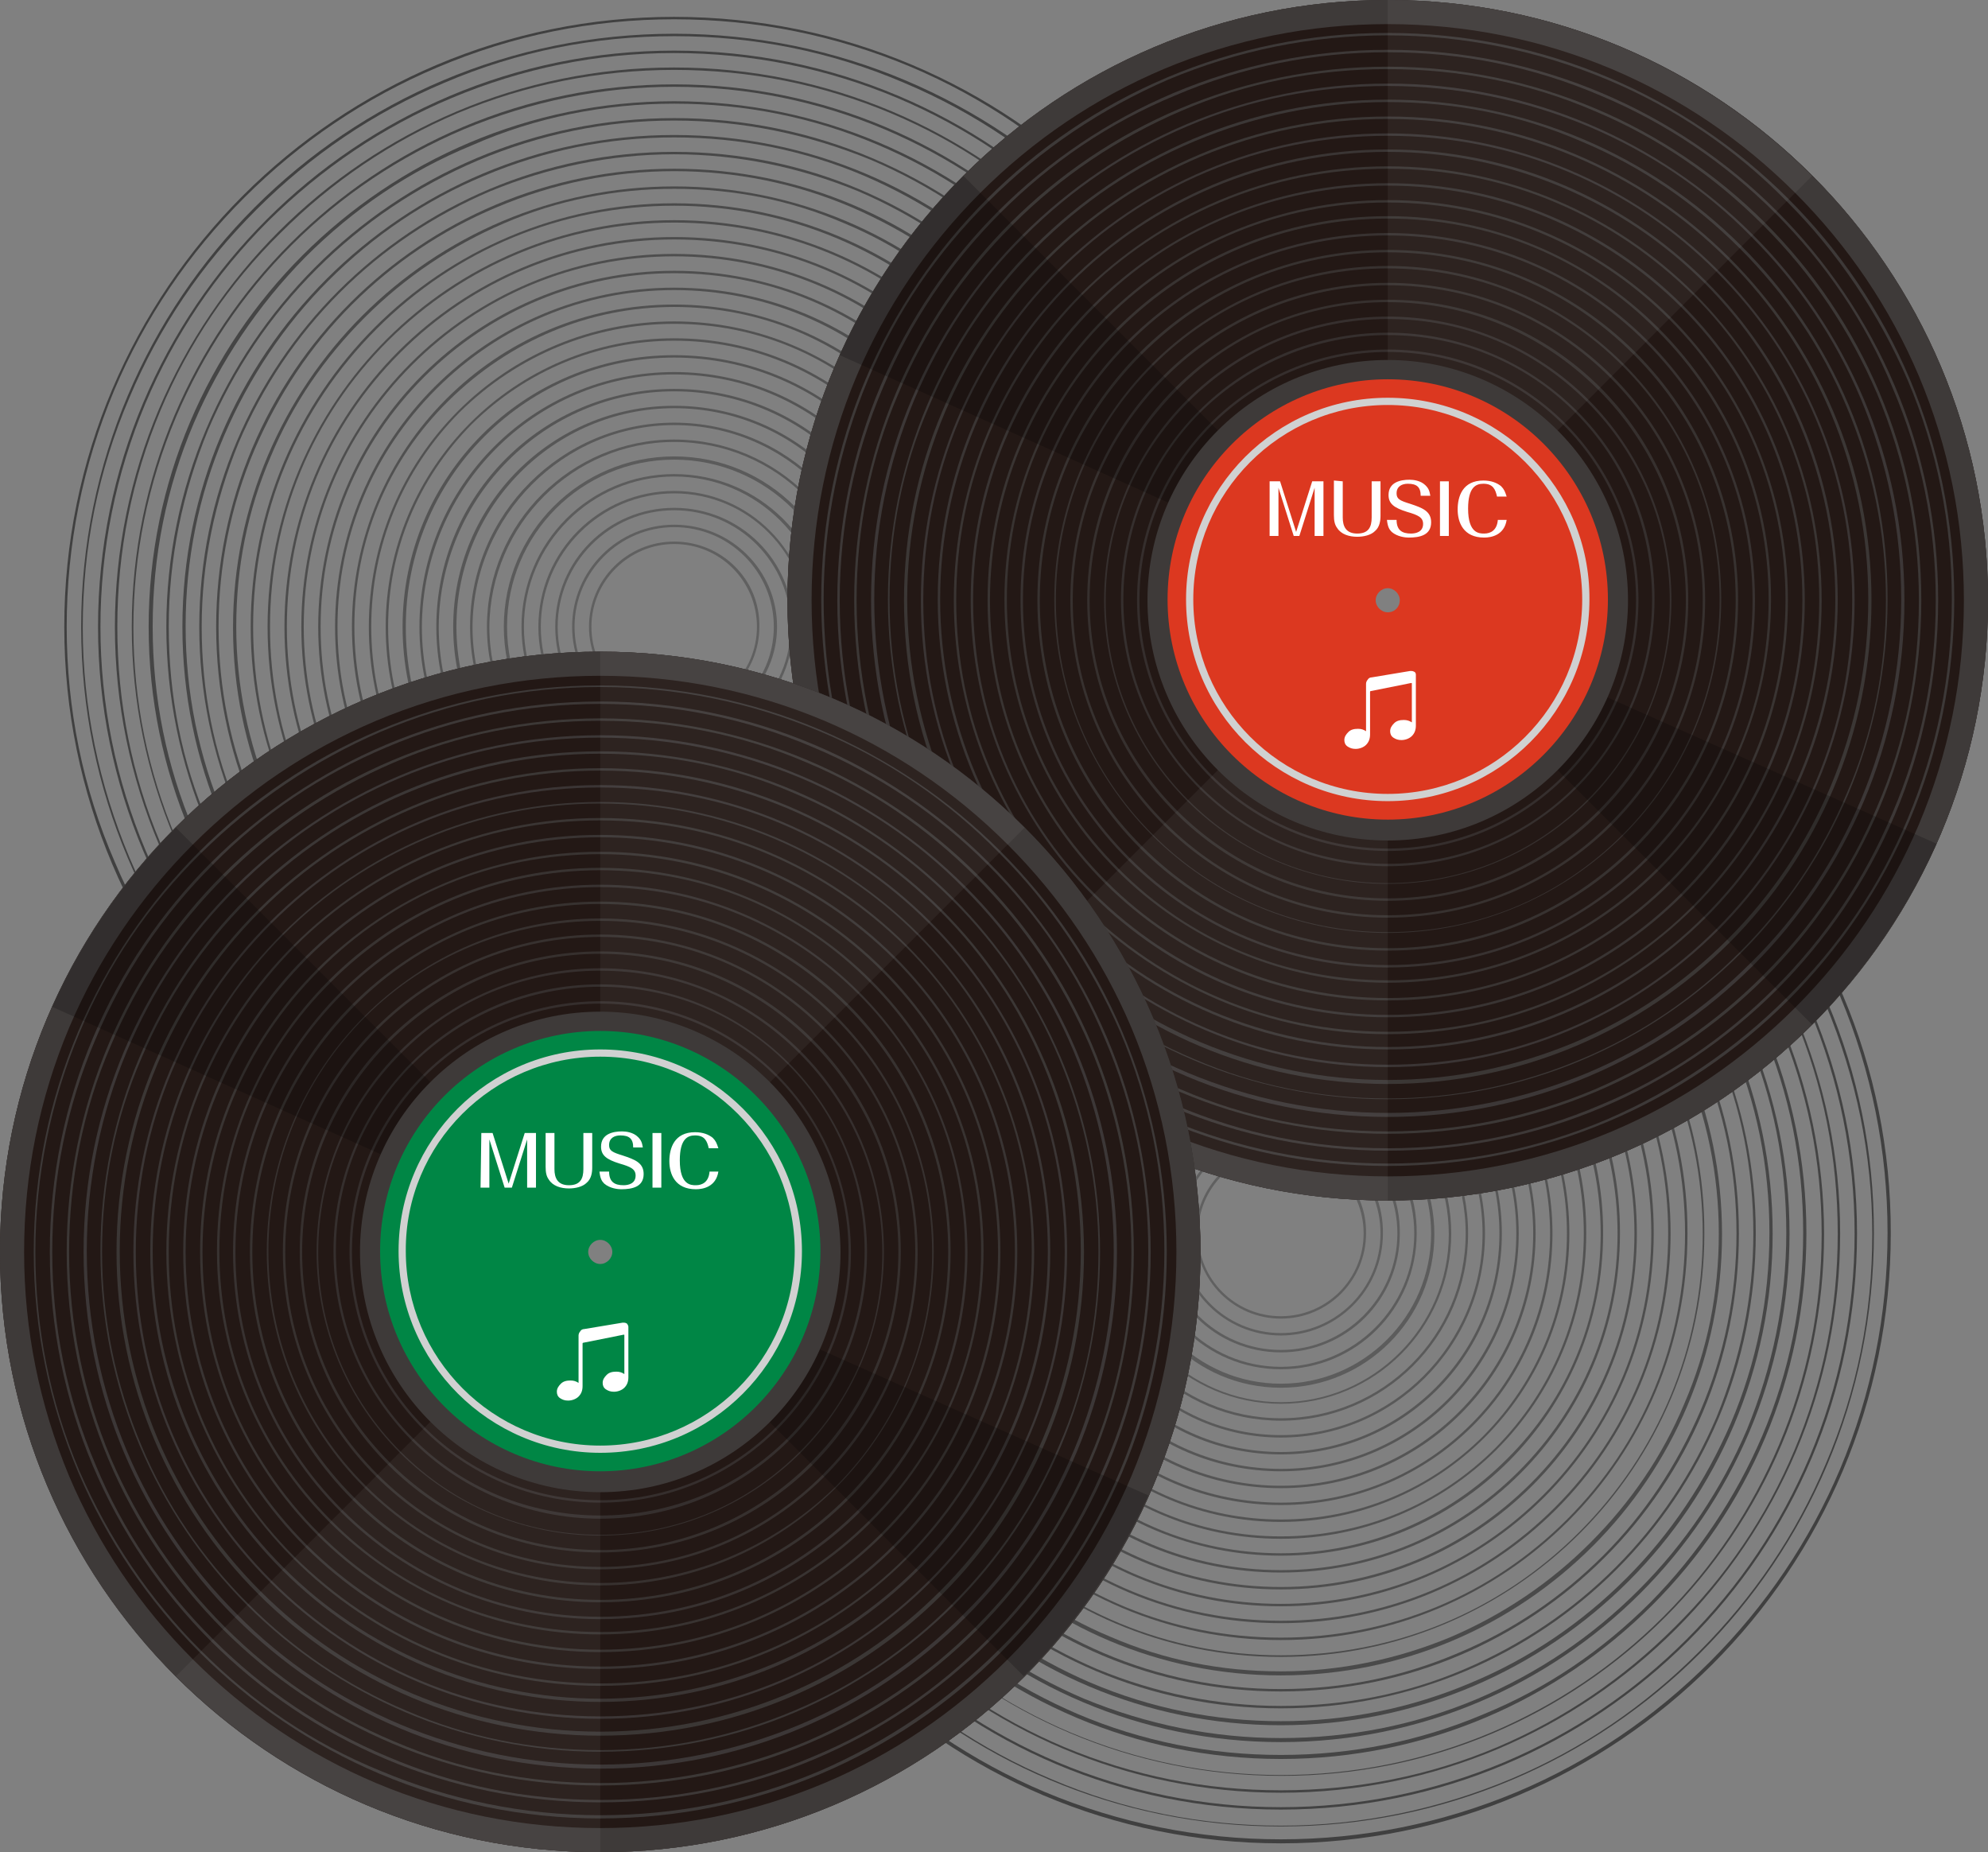 <?xml version="1.0" encoding="utf-8"?>
<!-- Generator: Adobe Illustrator 27.3.1, SVG Export Plug-In . SVG Version: 6.00 Build 0)  -->
<svg version="1.1" id="レイヤー_1" xmlns="http://www.w3.org/2000/svg" xmlns:xlink="http://www.w3.org/1999/xlink" x="0px"
	 y="0px" width="247.4px" height="230.5px" viewBox="0 0 247.4 230.5" style="enable-background:new 0 0 247.4 230.5;"
	 xml:space="preserve">
<rect x="0" y="0" width="247.4" height="230.5" fill="#808080" stroke="none"/>
<style type="text/css">
	.st0{opacity:0.5;}
	.st1{opacity:0.984;}
	.st2{opacity:0.968;}
	.st3{opacity:0.952;}
	.st4{opacity:0.935;}
	.st5{opacity:0.919;}
	.st6{opacity:0.903;}
	.st7{opacity:0.887;}
	.st8{opacity:0.871;}
	.st9{opacity:0.855;}
	.st10{opacity:0.839;}
	.st11{opacity:0.823;}
	.st12{opacity:0.806;}
	.st13{opacity:0.79;}
	.st14{opacity:0.774;}
	.st15{opacity:0.758;}
	.st16{opacity:0.742;}
	.st17{opacity:0.726;}
	.st18{opacity:0.71;}
	.st19{opacity:0.694;}
	.st20{opacity:0.677;}
	.st21{opacity:0.661;}
	.st22{opacity:0.645;}
	.st23{opacity:0.629;}
	.st24{opacity:0.613;}
	.st25{opacity:0.597;}
	.st26{opacity:0.581;}
	.st27{opacity:0.565;}
	.st28{opacity:0.548;}
	.st29{opacity:0.532;}
	.st30{opacity:0.516;}
	.st31{fill:#231815;}
	.st32{fill:#3E3A39;}
	.st33{opacity:5.000000e-02;}
	.st34{fill:#FFFFFF;}
	.st35{opacity:0.2;}
	.st36{fill:#DC3820;}
	.st37{fill:#D0D1D1;}
	.st38{fill:#008645;}
</style>
<g>
	<g class="st0">
		<g>
			<g>
				<path d="M159.4,77.9c10.2,0,20.1,2,29.4,5.9c9,3.8,17.1,9.3,24,16.2c6.9,6.9,12.4,15,16.2,24c3.9,9.3,5.9,19.2,5.9,29.4
					s-2,20.1-5.9,29.4c-3.8,9-9.3,17.1-16.2,24s-15,12.4-24,16.2c-9.3,3.9-19.2,5.9-29.4,5.9s-20.1-2-29.4-5.9
					c-9-3.8-17.1-9.3-24-16.2s-12.4-15-16.2-24c-3.9-9.3-5.9-19.2-5.9-29.4s2-20.1,5.9-29.4c3.8-9,9.3-17.1,16.2-24
					c6.9-6.9,15-12.4,24-16.2C139.3,79.9,149.2,77.9,159.4,77.9 M159.4,77.6c-41.9,0-75.9,34-75.9,75.9s34,75.9,75.9,75.9
					s75.9-34,75.9-75.9C235.4,111.6,201.4,77.6,159.4,77.6L159.4,77.6z"/>
			</g>
		</g>
		<g class="st1">
			<path d="M159.4,80c9.9,0,19.5,1.9,28.6,5.8c8.8,3.7,16.6,9,23.4,15.8c6.8,6.8,12.1,14.6,15.8,23.4c3.8,9.1,5.8,18.7,5.8,28.6
				s-1.9,19.5-5.8,28.6c-3.7,8.8-9,16.6-15.8,23.4c-6.8,6.8-14.6,12.1-23.4,15.8c-9.1,3.8-18.7,5.8-28.6,5.8
				c-9.9,0-19.5-1.9-28.6-5.8c-8.8-3.7-16.6-9-23.4-15.8S95.3,191,91.6,182.2c-3.8-9.1-5.8-18.7-5.8-28.6c0-9.9,1.9-19.5,5.8-28.6
				c3.7-8.8,9-16.6,15.8-23.4s14.6-12.1,23.4-15.8C139.9,81.9,149.5,80,159.4,80 M159.4,79.7c-40.8,0-73.8,33-73.8,73.8
				s33,73.8,73.8,73.8s73.8-33,73.8-73.8C233.3,112.7,200.2,79.7,159.4,79.7L159.4,79.7z"/>
		</g>
		<g class="st2">
			<path d="M159.4,82.1c9.6,0,19,1.9,27.8,5.6c8.5,3.6,16.1,8.7,22.7,15.3c6.6,6.6,11.7,14.2,15.3,22.7c3.7,8.8,5.6,18.2,5.6,27.8
				s-1.9,19-5.6,27.8c-3.6,8.5-8.7,16.1-15.3,22.7c-6.6,6.6-14.2,11.7-22.7,15.3c-8.8,3.7-18.2,5.6-27.8,5.6s-19-1.9-27.8-5.6
				c-8.5-3.6-16.1-8.7-22.7-15.3s-11.7-14.2-15.3-22.7c-3.7-8.8-5.6-18.2-5.6-27.8s1.9-19,5.6-27.8c3.6-8.5,8.7-16.1,15.3-22.7
				c6.6-6.6,14.2-11.7,22.7-15.3C140.5,84,149.8,82.1,159.4,82.1 M159.4,81.8c-39.6,0-71.7,32.1-71.7,71.7s32.1,71.7,71.7,71.7
				s71.7-32.1,71.7-71.7C231.1,113.9,199,81.8,159.4,81.8L159.4,81.8z"/>
		</g>
		<g class="st3">
			<path d="M159.4,84.2c9.4,0,18.4,1.8,27,5.4c8.3,3.5,15.7,8.5,22,14.9c6.4,6.4,11.4,13.8,14.9,22c3.6,8.5,5.4,17.6,5.4,27
				s-1.8,18.4-5.4,27c-3.5,8.3-8.5,15.7-14.9,22c-6.4,6.4-13.8,11.4-22,14.9c-8.5,3.6-17.6,5.4-27,5.4s-18.4-1.8-27-5.4
				c-8.3-3.5-15.7-8.5-22-14.9c-6.4-6.4-11.4-13.8-14.9-22c-3.6-8.5-5.4-17.6-5.4-27s1.8-18.4,5.4-27c3.5-8.3,8.5-15.7,14.9-22
				c6.4-6.4,13.8-11.4,22-14.9C141,86,150.1,84.2,159.4,84.2 M159.4,83.9c-38.4,0-69.6,31.2-69.6,69.6s31.2,69.6,69.6,69.6
				s69.6-31.2,69.6-69.6S197.9,83.9,159.4,83.9L159.4,83.9z"/>
		</g>
		<g class="st4">
			<path d="M159.4,86.3c9.1,0,17.9,1.8,26.2,5.3c8,3.4,15.2,8.2,21.4,14.4c6.2,6.2,11,13.4,14.4,21.4c3.5,8.3,5.3,17.1,5.3,26.2
				c0,9.1-1.8,17.9-5.3,26.2c-3.4,8-8.2,15.2-14.4,21.4s-13.4,11-21.4,14.4c-8.3,3.5-17.1,5.3-26.2,5.3c-9.1,0-17.9-1.8-26.2-5.3
				c-8-3.4-15.2-8.2-21.4-14.4s-11-13.4-14.4-21.4c-3.5-8.3-5.3-17.1-5.3-26.2c0-9.1,1.8-17.9,5.3-26.2c3.4-8,8.2-15.2,14.4-21.4
				c6.2-6.2,13.4-11,21.4-14.4C141.6,88.1,150.4,86.3,159.4,86.3 M159.4,86C122.2,86,92,116.2,92,153.5s30.2,67.5,67.5,67.5
				s67.5-30.2,67.5-67.5C226.9,116.2,196.7,86,159.4,86L159.4,86z"/>
		</g>
		<g class="st5">
			<path d="M159.4,88.4c8.8,0,17.3,1.7,25.3,5.1c7.7,3.3,14.7,8,20.7,13.9c6,6,10.7,12.9,13.9,20.7c3.4,8,5.1,16.5,5.1,25.3
				s-1.7,17.3-5.1,25.3c-3.3,7.7-8,14.7-13.9,20.7c-6,6-12.9,10.7-20.7,13.9c-8,3.4-16.5,5.1-25.3,5.1s-17.3-1.7-25.3-5.1
				c-7.7-3.3-14.7-8-20.7-13.9c-6-6-10.7-12.9-13.9-20.7c-3.4-8-5.1-16.5-5.1-25.3s1.7-17.3,5.1-25.3c3.3-7.7,8-14.7,13.9-20.7
				c6-6,12.9-10.7,20.7-13.9C142.1,90.1,150.7,88.4,159.4,88.4 M159.4,88.1c-36.1,0-65.4,29.3-65.4,65.4s29.3,65.4,65.4,65.4
				s65.4-29.3,65.4-65.4C224.8,117.4,195.6,88.1,159.4,88.1L159.4,88.1z"/>
		</g>
		<g class="st6">
			<path d="M159.4,90.5c8.5,0,16.7,1.7,24.5,4.9c7.5,3.2,14.2,7.7,20,13.5s10.3,12.5,13.5,20c3.3,7.8,4.9,16,4.9,24.5
				s-1.7,16.7-4.9,24.5c-3.2,7.5-7.7,14.2-13.5,20s-12.5,10.3-20,13.5c-7.8,3.3-16,4.9-24.5,4.9s-16.7-1.7-24.5-4.9
				c-7.5-3.2-14.2-7.7-20-13.5s-10.3-12.5-13.5-20c-3.3-7.8-4.9-16-4.9-24.5s1.7-16.7,4.9-24.5c3.2-7.5,7.7-14.2,13.5-20
				s12.5-10.3,20-13.5C142.7,92.2,150.9,90.5,159.4,90.5 M159.4,90.2c-34.9,0-63.3,28.3-63.3,63.3c0,34.9,28.3,63.3,63.3,63.3
				c34.9,0,63.3-28.3,63.3-63.3C222.7,118.6,194.4,90.2,159.4,90.2L159.4,90.2z"/>
		</g>
		<g class="st7">
			<path d="M159.4,92.6c8.2,0,16.2,1.6,23.7,4.8c7.2,3.1,13.8,7.5,19.3,13c5.6,5.6,10,12.1,13,19.3c3.2,7.5,4.8,15.5,4.8,23.7
				s-1.6,16.2-4.8,23.7c-3.1,7.2-7.5,13.8-13,19.3c-5.6,5.6-12.1,10-19.3,13c-7.5,3.2-15.5,4.8-23.7,4.8s-16.2-1.6-23.7-4.8
				c-7.2-3.1-13.8-7.5-19.3-13c-5.6-5.6-10-12.1-13-19.3c-3.2-7.5-4.8-15.5-4.8-23.7s1.6-16.2,4.8-23.7c3.1-7.2,7.5-13.8,13-19.3
				c5.6-5.6,12.1-10,19.3-13C143.3,94.2,151.2,92.6,159.4,92.6 M159.4,92.3c-33.8,0-61.2,27.4-61.2,61.2s27.4,61.2,61.2,61.2
				s61.2-27.4,61.2-61.2C220.6,119.7,193.2,92.3,159.4,92.3L159.4,92.3z"/>
		</g>
		<g class="st8">
			<path d="M159.4,94.7c7.9,0,15.6,1.6,22.9,4.6c7,3,13.3,7.2,18.7,12.6s9.6,11.7,12.6,18.7c3.1,7.2,4.6,14.9,4.6,22.9
				c0,7.9-1.6,15.6-4.6,22.9c-3,7-7.2,13.3-12.6,18.7c-5.4,5.4-11.7,9.6-18.7,12.6c-7.2,3.1-14.9,4.6-22.9,4.6
				c-7.9,0-15.6-1.6-22.9-4.6c-7-3-13.3-7.2-18.7-12.6s-9.6-11.7-12.6-18.7c-3.1-7.2-4.6-14.9-4.6-22.9c0-7.9,1.6-15.6,4.6-22.9
				c3-7,7.2-13.3,12.6-18.7s11.7-9.6,18.7-12.6C143.8,96.3,151.5,94.7,159.4,94.7 M159.4,94.4c-32.6,0-59.1,26.4-59.1,59.1
				c0,32.6,26.4,59.1,59.1,59.1c32.6,0,59.1-26.4,59.1-59.1C218.5,120.9,192.1,94.4,159.4,94.4L159.4,94.4z"/>
		</g>
		<g class="st9">
			<path d="M159.4,96.8c7.6,0,15.1,1.5,22.1,4.5c6.7,2.9,12.8,6.9,18,12.1s9.3,11.3,12.1,18c3,7,4.5,14.4,4.5,22.1
				c0,7.6-1.5,15.1-4.5,22.1c-2.9,6.7-6.9,12.8-12.1,18c-5.2,5.2-11.3,9.3-18,12.1c-7,3-14.4,4.5-22.1,4.5c-7.6,0-15.1-1.5-22.1-4.5
				c-6.7-2.9-12.8-6.9-18-12.1s-9.3-11.3-12.1-18c-3-7-4.5-14.4-4.5-22.1c0-7.6,1.5-15.1,4.5-22.1c2.9-6.7,6.9-12.8,12.1-18
				s11.3-9.3,18-12.1C144.4,98.3,151.8,96.8,159.4,96.8 M159.4,96.5c-31.5,0-57,25.5-57,57s25.5,57,57,57s57-25.5,57-57
				S190.9,96.5,159.4,96.5L159.4,96.5z"/>
		</g>
		<g class="st10">
			<path d="M159.4,99c7.4,0,14.5,1.4,21.2,4.3c6.5,2.7,12.3,6.7,17.3,11.7s8.9,10.8,11.7,17.3c2.8,6.7,4.3,13.9,4.3,21.2
				c0,7.4-1.4,14.5-4.3,21.2c-2.7,6.5-6.7,12.3-11.7,17.3s-10.8,8.9-17.3,11.7c-6.7,2.8-13.9,4.3-21.2,4.3c-7.4,0-14.5-1.4-21.2-4.3
				c-6.5-2.7-12.3-6.7-17.3-11.7s-8.9-10.8-11.7-17.3c-2.8-6.7-4.3-13.9-4.3-21.2c0-7.4,1.4-14.5,4.3-21.2
				c2.7-6.5,6.7-12.3,11.7-17.3s10.8-8.9,17.3-11.7C144.9,100.4,152.1,99,159.4,99 M159.4,98.7c-30.3,0-54.9,24.6-54.9,54.9
				s24.6,54.9,54.9,54.9s54.9-24.6,54.9-54.9C214.3,123.2,189.7,98.7,159.4,98.7L159.4,98.7z"/>
		</g>
		<g class="st11">
			<path d="M159.4,101.1c14,0,27.2,5.5,37.1,15.4s15.4,23.1,15.4,37.1s-5.5,27.2-15.4,37.1s-23,15.3-37.1,15.3
				c-14,0-27.2-5.5-37.1-15.4S107,167.5,107,153.5s5.5-27.2,15.4-37.1S145.4,101.1,159.4,101.1 M159.4,100.8
				c-29.1,0-52.7,23.6-52.7,52.7s23.6,52.7,52.7,52.7s52.7-23.6,52.7-52.7C212.2,124.4,188.6,100.8,159.4,100.8L159.4,100.8z"/>
		</g>
		<g class="st12">
			<path d="M159.4,103.2c13.4,0,26.1,5.2,35.6,14.7s14.7,22.1,14.7,35.6s-5.2,26.1-14.7,35.6s-22.1,14.7-35.6,14.7
				s-26.1-5.2-35.6-14.7s-14.7-22.1-14.7-35.6s5.2-26.1,14.7-35.6C133.4,108.4,146,103.2,159.4,103.2 M159.4,102.9
				c-28,0-50.6,22.7-50.6,50.6c0,28,22.7,50.6,50.6,50.6c28,0,50.6-22.7,50.6-50.6C210.1,125.5,187.4,102.9,159.4,102.9L159.4,102.9
				z"/>
		</g>
		<g class="st13">
			<path d="M159.4,105.3c12.9,0,25,5,34.1,14.1s14.1,21.2,14.1,34.1s-5,25-14.1,34.1s-21.2,14.1-34.1,14.1c-12.9,0-25-5-34.1-14.1
				s-14.1-21.2-14.1-34.1c0-12.9,5-25,14.1-34.1S146.6,105.3,159.4,105.3 M159.4,105c-26.8,0-48.5,21.7-48.5,48.5
				s21.7,48.5,48.5,48.5s48.5-21.7,48.5-48.5S186.3,105,159.4,105L159.4,105z"/>
		</g>
		<g class="st14">
			<path d="M159.4,107.4c12.3,0,23.9,4.8,32.6,13.5c8.7,8.7,13.5,20.3,13.5,32.6s-4.8,23.9-13.5,32.6c-8.7,8.7-20.3,13.5-32.6,13.5
				s-23.9-4.8-32.6-13.5s-13.5-20.3-13.5-32.6s4.8-23.9,13.5-32.6S147.1,107.4,159.4,107.4 M159.4,107.1
				c-25.6,0-46.4,20.8-46.4,46.4s20.8,46.4,46.4,46.4s46.4-20.8,46.4-46.4C205.9,127.9,185.1,107.1,159.4,107.1L159.4,107.1z"/>
		</g>
		<g class="st15">
			<path d="M159.4,109.5c11.8,0,22.8,4.6,31.1,12.9s12.9,19.4,12.9,31.1c0,11.8-4.6,22.8-12.9,31.1c-8.3,8.3-19.4,12.9-31.1,12.9
				c-11.8,0-22.8-4.6-31.1-12.9c-8.3-8.3-12.9-19.4-12.9-31.1c0-11.8,4.6-22.8,12.9-31.1S147.7,109.5,159.4,109.5 M159.4,109.2
				c-24.5,0-44.3,19.8-44.3,44.3s19.8,44.3,44.3,44.3s44.3-19.8,44.3-44.3S183.9,109.2,159.4,109.2L159.4,109.2z"/>
		</g>
		<g class="st16">
			<path d="M159.4,111.6c11.2,0,21.7,4.4,29.6,12.3c7.9,7.9,12.3,18.4,12.3,29.6s-4.4,21.7-12.3,29.6c-7.9,7.9-18.4,12.3-29.6,12.3
				c-11.2,0-21.7-4.4-29.6-12.3c-7.9-7.9-12.3-18.4-12.3-29.6c0-11.2,4.4-21.7,12.3-29.6S148.2,111.6,159.4,111.6 M159.4,111.3
				c-23.3,0-42.2,18.9-42.2,42.2s18.9,42.2,42.2,42.2s42.2-18.9,42.2-42.2C201.7,130.2,182.8,111.3,159.4,111.3L159.4,111.3z"/>
		</g>
		<g class="st17">
			<path d="M159.4,113.7c10.6,0,20.6,4.1,28.1,11.7c7.5,7.5,11.7,17.5,11.7,28.1s-4.1,20.6-11.7,28.1c-7.5,7.5-17.5,11.7-28.1,11.7
				s-20.6-4.1-28.1-11.7c-7.5-7.5-11.7-17.5-11.7-28.1s4.1-20.6,11.7-28.1C138.8,117.8,148.8,113.7,159.4,113.7 M159.4,113.4
				c-22.2,0-40.1,18-40.1,40.1c0,22.2,18,40.1,40.1,40.1c22.2,0,40.1-18,40.1-40.1C199.6,131.4,181.6,113.4,159.4,113.4L159.4,113.4
				z"/>
		</g>
		<g class="st18">
			<path d="M159.4,115.8c10.1,0,19.5,3.9,26.7,11c7.1,7.1,11,16.6,11,26.7c0,10.1-3.9,19.5-11,26.7c-7.1,7.1-16.6,11-26.7,11
				c-10.1,0-19.5-3.9-26.7-11c-7.1-7.1-11-16.6-11-26.7c0-10.1,3.9-19.5,11-26.7C139.9,119.7,149.4,115.8,159.4,115.8 M159.4,115.5
				c-21,0-38,17-38,38s17,38,38,38s38-17,38-38C197.5,132.5,180.4,115.5,159.4,115.5L159.4,115.5z"/>
		</g>
		<g class="st19">
			<path d="M159.4,117.9c9.5,0,18.4,3.7,25.2,10.4c6.7,6.7,10.4,15.7,10.4,25.2s-3.7,18.4-10.4,25.2c-6.7,6.7-15.7,10.4-25.2,10.4
				s-18.4-3.7-25.2-10.4c-6.7-6.7-10.4-15.7-10.4-25.2s3.7-18.4,10.4-25.2C141,121.6,149.9,117.9,159.4,117.9 M159.4,117.6
				c-19.8,0-35.9,16.1-35.9,35.9s16.1,35.9,35.9,35.9s35.9-16.1,35.9-35.9C195.3,133.7,179.3,117.6,159.4,117.6L159.4,117.6z"/>
		</g>
		<g class="st20">
			<path d="M159.4,120c8.9,0,17.4,3.5,23.7,9.8s9.8,14.7,9.8,23.7c0,8.9-3.5,17.4-9.8,23.7s-14.7,9.8-23.7,9.8
				c-8.9,0-17.4-3.5-23.7-9.8s-9.8-14.7-9.8-23.7c0-8.9,3.5-17.4,9.8-23.7C142.1,123.5,150.5,120,159.4,120 M159.4,119.7
				c-18.7,0-33.8,15.1-33.8,33.8s15.1,33.8,33.8,33.8s33.8-15.1,33.8-33.8S178.1,119.7,159.4,119.7L159.4,119.7z"/>
		</g>
		<g class="st21">
			<path d="M159.4,122.1c17.3,0,31.4,14.1,31.4,31.4s-14.1,31.4-31.4,31.4S128,170.8,128,153.5C128.1,136.2,142.1,122.1,159.4,122.1
				 M159.4,121.8c-17.5,0-31.7,14.2-31.7,31.7s14.2,31.7,31.7,31.7s31.7-14.2,31.7-31.7C191.1,136,176.9,121.8,159.4,121.8
				L159.4,121.8z"/>
		</g>
		<g class="st22">
			<path d="M159.4,124.2c16.1,0,29.3,13.1,29.3,29.3c0,16.1-13.1,29.3-29.3,29.3c-16.1,0-29.3-13.1-29.3-29.3
				C130.2,137.4,143.3,124.2,159.4,124.2 M159.4,123.9c-16.3,0-29.6,13.2-29.6,29.6c0,16.3,13.2,29.6,29.6,29.6
				c16.3,0,29.6-13.2,29.6-29.6C189,137.2,175.8,123.9,159.4,123.9L159.4,123.9z"/>
		</g>
		<g class="st23">
			<path d="M159.4,126.3c15,0,27.2,12.2,27.2,27.2s-12.2,27.2-27.2,27.2s-27.2-12.2-27.2-27.2C132.3,138.5,144.5,126.3,159.4,126.3
				 M159.4,126c-15.2,0-27.5,12.3-27.5,27.5s12.3,27.5,27.5,27.5s27.5-12.3,27.5-27.5S174.6,126,159.4,126L159.4,126z"/>
		</g>
		<g class="st24">
			<path d="M159.4,128.4c13.8,0,25.1,11.2,25.1,25.1c0,13.8-11.2,25.1-25.1,25.1c-13.8,0-25.1-11.2-25.1-25.1
				C134.4,139.7,145.6,128.4,159.4,128.4 M159.4,128.1c-14,0-25.4,11.4-25.4,25.4s11.4,25.4,25.4,25.4s25.4-11.4,25.4-25.4
				C184.8,139.5,173.5,128.1,159.4,128.1L159.4,128.1z"/>
		</g>
		<g class="st25">
			<path d="M159.4,130.5c12.7,0,23,10.3,23,23s-10.3,23-23,23s-23-10.3-23-23C136.5,140.8,146.8,130.5,159.4,130.5 M159.4,130.2
				c-12.8,0-23.3,10.4-23.3,23.3c0,12.8,10.4,23.3,23.3,23.3c12.8,0,23.3-10.4,23.3-23.3C182.7,140.7,172.3,130.2,159.4,130.2
				L159.4,130.2z"/>
		</g>
		<g class="st26">
			<path d="M159.4,132.7c11.5,0,20.9,9.4,20.9,20.9s-9.4,20.9-20.9,20.9s-20.9-9.4-20.9-20.9S147.9,132.7,159.4,132.7 M159.4,132.3
				c-11.7,0-21.2,9.5-21.2,21.2s9.5,21.2,21.2,21.2s21.2-9.5,21.2-21.2C180.6,141.8,171.1,132.3,159.4,132.3L159.4,132.3z"/>
		</g>
		<g class="st27">
			<path d="M159.4,134.8c10.3,0,18.7,8.4,18.7,18.7s-8.4,18.7-18.7,18.7s-18.7-8.4-18.7-18.7S149.1,134.8,159.4,134.8 M159.4,134.5
				c-10.5,0-19.1,8.5-19.1,19.1c0,10.5,8.5,19.1,19.1,19.1c10.5,0,19.1-8.5,19.1-19.1S170,134.5,159.4,134.5L159.4,134.5z"/>
		</g>
		<g class="st28">
			<path d="M159.4,136.9c9.2,0,16.6,7.5,16.6,16.6c0,9.2-7.5,16.6-16.6,16.6c-9.2,0-16.6-7.5-16.6-16.6
				C142.8,144.3,150.3,136.9,159.4,136.9 M159.4,136.6c-9.4,0-16.9,7.6-16.9,16.9c0,9.4,7.6,16.9,16.9,16.9
				c9.4,0,16.9-7.6,16.9-16.9C176.4,144.1,168.8,136.6,159.4,136.6L159.4,136.6z"/>
		</g>
		<g class="st29">
			<path d="M159.4,139c8,0,14.5,6.5,14.5,14.5s-6.5,14.5-14.5,14.5s-14.5-6.5-14.5-14.5S151.4,139,159.4,139 M159.4,138.7
				c-8.2,0-14.8,6.6-14.8,14.8s6.6,14.8,14.8,14.8s14.8-6.6,14.8-14.8C174.3,145.3,167.6,138.7,159.4,138.7L159.4,138.7z"/>
		</g>
		<g class="st30">
			<path d="M159.4,141.1c6.9,0,12.4,5.6,12.4,12.4c0,6.9-5.6,12.4-12.4,12.4c-6.9,0-12.4-5.6-12.4-12.4
				C147,146.7,152.6,141.1,159.4,141.1 M159.4,140.8c-7,0-12.7,5.7-12.7,12.7s5.7,12.7,12.7,12.7s12.7-5.7,12.7-12.7
				C172.2,146.5,166.5,140.8,159.4,140.8L159.4,140.8z"/>
		</g>
		<g>
			<g class="st0">
				<path d="M159.4,143.2c5.7,0,10.3,4.6,10.3,10.3s-4.6,10.3-10.3,10.3s-10.3-4.6-10.3-10.3C149.1,147.8,153.8,143.2,159.4,143.2
					 M159.4,142.9c-5.9,0-10.6,4.8-10.6,10.6c0,5.9,4.8,10.6,10.6,10.6c5.9,0,10.6-4.8,10.6-10.6
					C170.1,147.6,165.3,142.9,159.4,142.9L159.4,142.9z"/>
			</g>
		</g>
	</g>
	<g class="st0">
		<g>
			<g>
				<path d="M83.9,2.4c10.2,0,20.1,2,29.4,5.9c9,3.8,17.1,9.3,24,16.2s12.4,15,16.2,24c3.9,9.3,5.9,19.2,5.9,29.4s-2,20.1-5.9,29.4
					c-3.8,9-9.3,17.1-16.2,24c-6.9,6.9-15,12.4-24,16.2c-9.3,3.9-19.2,5.9-29.4,5.9s-20.1-2-29.4-5.9c-9-3.8-17.1-9.3-24-16.2
					c-6.9-6.9-12.4-15-16.2-24c-4-9.2-6-19.1-6-29.3s2-20.1,5.9-29.4c3.8-9,9.3-17.1,16.2-24s15-12.4,24-16.2
					C63.8,4.4,73.7,2.4,83.9,2.4 M83.9,2.1C42,2.1,8,36.1,8,78s34,75.9,75.9,75.9s75.9-34,75.9-75.9C159.9,36.1,125.9,2.1,83.9,2.1
					L83.9,2.1z"/>
			</g>
		</g>
		<g class="st1">
			<path d="M83.9,4.5c9.9,0,19.5,1.9,28.6,5.8c8.8,3.7,16.6,9,23.4,15.8c6.8,6.8,12.1,14.6,15.8,23.4c3.8,9.1,5.8,18.7,5.8,28.6
				s-1.9,19.5-5.8,28.6c-3.7,8.8-9,16.6-15.8,23.4c-6.8,6.8-14.6,12.1-23.4,15.8c-9.1,3.8-18.7,5.8-28.6,5.8s-19.5-1.9-28.6-5.8
				c-8.8-3.7-16.6-9-23.4-15.8s-12.1-14.6-15.8-23.4c-3.8-9.1-5.8-18.7-5.8-28.6s1.9-19.5,5.8-28.6c3.7-8.8,9-16.6,15.8-23.4
				S46.5,14,55.3,10.3C64.4,6.4,74,4.5,83.9,4.5 M83.9,4.2c-40.8,0-73.8,33-73.8,73.8s33,73.8,73.8,73.8s73.8-33,73.8-73.8
				C157.8,37.2,124.7,4.2,83.9,4.2L83.9,4.2z"/>
		</g>
		<g class="st2">
			<path d="M83.9,6.6c9.6,0,19,1.9,27.8,5.6c8.5,3.6,16.1,8.7,22.7,15.3c6.6,6.6,11.7,14.2,15.3,22.7c3.7,8.8,5.6,18.2,5.6,27.8
				s-1.9,19-5.6,27.8c-3.6,8.5-8.7,16.1-15.3,22.7c-6.6,6.6-14.2,11.7-22.7,15.3c-8.8,3.7-18.2,5.6-27.8,5.6s-19-1.9-27.8-5.6
				c-8.5-3.6-16.1-8.7-22.7-15.3c-6.6-6.6-11.7-14.2-15.3-22.7C14.4,97,12.5,87.6,12.5,78s1.9-19,5.6-27.8
				c3.6-8.5,8.7-16.1,15.3-22.7C40,21,47.6,15.8,56.2,12.2C65,8.5,74.3,6.6,83.9,6.6 M83.9,6.3C44.3,6.3,12.2,38.4,12.2,78
				s32.1,71.7,71.7,71.7s71.7-32.1,71.7-71.7C155.6,38.4,123.5,6.3,83.9,6.3L83.9,6.3z"/>
		</g>
		<g class="st3">
			<path d="M83.9,8.7c9.4,0,18.4,1.8,27,5.4c8.3,3.5,15.7,8.5,22,14.9c6.4,6.4,11.4,13.8,14.9,22c3.6,8.5,5.4,17.6,5.4,27
				s-1.8,18.4-5.4,27c-3.5,8.3-8.5,15.7-14.9,22c-6.4,6.4-13.8,11.4-22,14.9c-8.5,3.6-17.6,5.4-27,5.4s-18.4-1.8-27-5.4
				c-8.3-3.5-15.7-8.5-22-14.9c-6.4-6.4-11.4-13.8-14.9-22c-3.6-8.5-5.4-17.6-5.4-27s1.8-18.4,5.4-27c3.5-8.3,8.5-15.7,14.9-22
				c6.4-6.4,13.8-11.4,22-14.9C65.5,10.5,74.6,8.7,83.9,8.7 M83.9,8.4C45.5,8.4,14.3,39.6,14.3,78s31.2,69.6,69.6,69.6
				s69.6-31.2,69.6-69.6S122.4,8.4,83.9,8.4L83.9,8.4z"/>
		</g>
		<g class="st4">
			<path d="M83.9,10.8c9.1,0,17.9,1.8,26.2,5.3c8,3.4,15.2,8.2,21.4,14.4s11,13.4,14.4,21.4c3.5,8.3,5.3,17.1,5.3,26.2
				s-1.8,17.9-5.3,26.2c-3.4,8-8.2,15.2-14.4,21.4s-13.4,11-21.4,14.4c-8.3,3.5-17.1,5.3-26.2,5.3s-17.9-1.8-26.2-5.3
				c-8-3.4-15.2-8.2-21.4-14.4s-11-13.4-14.4-21.4c-3.5-8.3-5.3-17.1-5.3-26.2s1.8-17.9,5.3-26.2c3.4-8,8.2-15.2,14.4-21.4
				s13.4-11,21.4-14.4C66.1,12.6,74.9,10.8,83.9,10.8 M83.9,10.5c-37.3,0-67.5,30.2-67.5,67.5s30.2,67.5,67.5,67.5
				s67.5-30.2,67.5-67.5S121.2,10.5,83.9,10.5L83.9,10.5z"/>
		</g>
		<g class="st5">
			<path d="M83.9,12.9c8.8,0,17.3,1.7,25.3,5.1c7.8,3.3,14.8,8,20.8,14s10.7,12.9,13.9,20.7c3.4,8,5.1,16.5,5.1,25.3
				s-1.7,17.3-5.1,25.3c-3.3,7.7-8,14.7-13.9,20.7c-6,6-12.9,10.7-20.7,13.9c-8,3.4-16.5,5.1-25.3,5.1s-17.3-1.7-25.3-5.1
				C51,134.6,44,129.9,38,124c-6-6-10.7-12.9-13.9-20.7C20.7,95.3,19,86.8,19,78s1.7-17.3,5.1-25.3C27.4,45,32.1,38,38,32
				c6-6,12.9-10.7,20.7-13.9C66.6,14.6,75.2,12.9,83.9,12.9 M83.9,12.6c-36.1,0-65.4,29.3-65.4,65.4s29.3,65.4,65.4,65.4
				s65.4-29.3,65.4-65.4S120.1,12.6,83.9,12.6L83.9,12.6z"/>
		</g>
		<g class="st6">
			<path d="M83.9,15c8.5,0,16.7,1.7,24.5,4.9c7.5,3.2,14.2,7.7,20,13.5c5.8,5.8,10.3,12.5,13.5,20c3.3,7.8,4.9,16,4.9,24.5
				s-1.7,16.7-4.9,24.5c-3.2,7.5-7.7,14.2-13.5,20c-5.8,5.8-12.5,10.3-20,13.5c-7.8,3.3-16,4.9-24.5,4.9s-16.7-1.7-24.5-4.9
				c-7.5-3.2-14.2-7.7-20-13.5s-10.3-12.5-13.5-20C22.6,94.8,21,86.5,21,78s1.7-16.7,4.9-24.5c3.2-7.5,7.7-14.2,13.5-20
				s12.5-10.3,20-13.5C67.2,16.7,75.4,15,83.9,15 M83.9,14.7C49,14.7,20.7,43.1,20.7,78S49,141.3,84,141.3
				c34.9,0,63.3-28.3,63.3-63.3C147.2,43.1,118.9,14.7,83.9,14.7L83.9,14.7z"/>
		</g>
		<g class="st7">
			<path d="M83.9,17.1c8.2,0,16.2,1.6,23.7,4.8c7.2,3.1,13.8,7.5,19.3,13c5.6,5.6,10,12.1,13,19.3c3.2,7.5,4.8,15.5,4.8,23.7
				s-1.6,16.2-4.8,23.7c-3.1,7.2-7.5,13.8-13,19.3c-5.6,5.6-12.1,10-19.3,13c-7.5,3.2-15.5,4.8-23.7,4.8s-16.2-1.6-23.7-4.8
				c-7.2-3.1-13.8-7.5-19.3-13c-5.6-5.6-10-12.1-13-19.3c-3.2-7.5-4.8-15.5-4.8-23.7s1.6-16.2,4.8-23.7c3.1-7.2,7.5-13.8,13-19.3
				c5.6-5.6,12.1-10,19.3-13C67.8,18.7,75.7,17.1,83.9,17.1 M83.9,16.8c-33.8,0-61.2,27.4-61.2,61.2s27.4,61.2,61.2,61.2
				s61.2-27.4,61.2-61.2S117.7,16.8,83.9,16.8L83.9,16.8z"/>
		</g>
		<g class="st8">
			<path d="M83.9,19.2c7.9,0,15.6,1.6,22.9,4.6c7,3,13.3,7.2,18.7,12.6s9.6,11.7,12.6,18.7c3.1,7.2,4.6,14.9,4.6,22.9
				c0,7.9-1.6,15.6-4.6,22.9c-3,7-7.2,13.3-12.6,18.7s-11.7,9.6-18.7,12.6c-7.2,3.1-14.9,4.6-22.9,4.6c-7.9,0-15.6-1.6-22.9-4.6
				c-7-3-13.3-7.2-18.7-12.6s-9.6-11.7-12.6-18.7C26.6,93.7,25.1,86,25.1,78c0-7.9,1.6-15.6,4.6-22.9c3-7,7.2-13.3,12.6-18.7
				S54,26.8,61,23.8C68.3,20.8,76,19.2,83.9,19.2 M83.9,18.9c-32.6,0-59.1,26.4-59.1,59.1c0,32.6,26.4,59.1,59.1,59.1
				c32.6,0,59.1-26.4,59.1-59.1C143,45.4,116.6,18.9,83.9,18.9L83.9,18.9z"/>
		</g>
		<g class="st9">
			<path d="M83.9,21.3c7.6,0,15.1,1.5,22.1,4.5c6.7,2.9,12.8,6.9,18,12.1s9.3,11.3,12.1,18c3,7,4.5,14.4,4.5,22.1
				c0,7.6-1.5,15.1-4.5,22.1c-2.9,6.7-6.9,12.8-12.1,18c-5.2,5.2-11.3,9.3-18,12.1c-7,3-14.4,4.5-22.1,4.5c-7.6,0-15.1-1.5-22.1-4.5
				c-6.7-2.9-12.8-6.9-18-12.1s-9.3-11.3-12.1-18c-3-7-4.5-14.4-4.5-22.1c0-7.6,1.5-15.1,4.5-22.1c2.9-6.7,6.9-12.8,12.1-18
				s11.3-9.3,18-12.1C68.9,22.8,76.3,21.3,83.9,21.3 M83.9,21c-31.5,0-57,25.5-57,57s25.5,57,57,57s57-25.5,57-57S115.4,21,83.9,21
				L83.9,21z"/>
		</g>
		<g class="st10">
			<path d="M83.9,23.5c7.4,0,14.5,1.4,21.2,4.3c6.5,2.7,12.3,6.7,17.3,11.7s8.9,10.8,11.7,17.3c2.8,6.7,4.3,13.9,4.3,21.2
				c0,7.4-1.4,14.5-4.3,21.2c-2.7,6.5-6.7,12.3-11.7,17.3s-10.8,8.9-17.3,11.7c-6.7,2.8-13.9,4.3-21.2,4.3c-7.4,0-14.5-1.4-21.2-4.3
				c-6.5-2.7-12.3-6.7-17.3-11.7s-8.9-10.8-11.7-17.3c-2.8-6.7-4.3-13.9-4.3-21.2c0-7.4,1.4-14.5,4.3-21.2
				c2.7-6.5,6.7-12.3,11.7-17.3s10.8-8.9,17.3-11.7C69.4,24.9,76.6,23.5,83.9,23.5 M83.9,23.2C53.6,23.2,29,47.8,29,78.1
				S53.6,133,83.9,133s54.9-24.6,54.9-54.9C138.8,47.7,114.2,23.2,83.9,23.2L83.9,23.2z"/>
		</g>
		<g class="st11">
			<path d="M83.9,25.6c14,0,27.2,5.5,37.1,15.4s15.4,23.1,15.4,37.1s-5.5,27.2-15.4,37.1s-23.1,15.4-37.1,15.4s-27.2-5.5-37.1-15.4
				S31.5,92,31.5,78S37,50.8,46.9,40.9S69.9,25.6,83.9,25.6 M83.9,25.3c-29.1,0-52.7,23.6-52.7,52.7s23.6,52.7,52.7,52.7
				s52.7-23.6,52.7-52.7C136.7,48.9,113.1,25.3,83.9,25.3L83.9,25.3z"/>
		</g>
		<g class="st12">
			<path d="M83.9,27.7c13.4,0,26.1,5.2,35.6,14.7s14.7,22.1,14.7,35.6s-5.2,26.1-14.7,35.6s-22.1,14.7-35.6,14.7
				s-26.1-5.2-35.6-14.7S33.6,91.5,33.6,78s5.2-26.1,14.7-35.6C57.9,32.9,70.5,27.7,83.9,27.7 M83.9,27.4C56,27.4,33.3,50,33.3,78
				s22.7,50.6,50.6,50.6c28,0,50.6-22.7,50.6-50.6C134.6,50,111.9,27.4,83.9,27.4L83.9,27.4z"/>
		</g>
		<g class="st13">
			<path d="M83.9,29.8c12.9,0,25,5,34.1,14.1s14.1,21.2,14.1,34.1s-5,25-14.1,34.1s-21.2,14.1-34.1,14.1s-25-5-34.1-14.1
				C40.7,103,35.7,90.9,35.7,78s5-25,14.1-34.1S71.1,29.8,83.9,29.8 M83.9,29.5c-26.8,0-48.5,21.7-48.5,48.5s21.7,48.5,48.5,48.5
				s48.5-21.7,48.5-48.5S110.8,29.5,83.9,29.5L83.9,29.5z"/>
		</g>
		<g class="st14">
			<path d="M83.9,31.9c12.3,0,23.9,4.8,32.6,13.5S130,65.7,130,78s-4.8,23.9-13.5,32.6s-20.3,13.5-32.6,13.5s-23.9-4.8-32.6-13.5
				S37.8,90.3,37.8,78s4.8-23.9,13.5-32.6S71.6,31.9,83.9,31.9 M83.9,31.6c-25.6,0-46.4,20.8-46.4,46.4s20.8,46.4,46.4,46.4
				s46.4-20.8,46.4-46.4C130.4,52.4,109.6,31.6,83.9,31.6L83.9,31.6z"/>
		</g>
		<g class="st15">
			<path d="M83.9,34c11.8,0,22.8,4.6,31.1,12.9s13,19.3,13,31.1s-4.6,22.8-12.9,31.1S95.7,122,83.9,122s-22.8-4.6-31.1-12.9
				S39.9,89.8,39.9,78s4.6-22.8,12.9-31.1S72.2,34,83.9,34 M83.9,33.7c-24.5,0-44.3,19.8-44.3,44.3s19.8,44.3,44.3,44.3
				s44.3-19.8,44.3-44.3S108.4,33.7,83.9,33.7L83.9,33.7z"/>
		</g>
		<g class="st16">
			<path d="M83.9,36.1c11.2,0,21.7,4.4,29.6,12.3s12.3,18.4,12.3,29.6s-4.4,21.7-12.3,29.6s-18.4,12.3-29.6,12.3
				s-21.7-4.4-29.6-12.3S42,89.2,42,78s4.4-21.7,12.3-29.6S72.7,36.1,83.9,36.1 M83.9,35.8c-23.3,0-42.2,18.9-42.2,42.2
				s18.9,42.2,42.2,42.2s42.2-18.9,42.2-42.2C126.2,54.7,107.3,35.8,83.9,35.8L83.9,35.8z"/>
		</g>
		<g class="st17">
			<path d="M83.9,38.2c10.6,0,20.6,4.1,28.1,11.7s11.7,17.5,11.7,28.1s-4.1,20.6-11.7,28.1s-17.5,11.7-28.1,11.7
				s-20.6-4.1-28.1-11.7S44.1,88.6,44.1,78s4.1-20.6,11.7-28.1S73.3,38.2,83.9,38.2 M83.9,37.9c-22.2,0-40.1,18-40.1,40.1
				c0,22.2,18,40.1,40.1,40.1c22.2,0,40.1-18,40.1-40.1C124.1,55.9,106.1,37.9,83.9,37.9L83.9,37.9z"/>
		</g>
		<g class="st18">
			<path d="M83.9,40.3c10.1,0,19.5,3.9,26.7,11s11,16.6,11,26.7s-3.9,19.5-11,26.7s-16.6,11-26.7,11s-19.5-3.9-26.7-11
				c-7.1-7.1-11-16.6-11-26.7s3.9-19.5,11-26.7C64.4,44.2,73.9,40.3,83.9,40.3 M83.9,40c-21,0-38,17-38,38s17,38,38,38s38-17,38-38
				C122,57,104.9,40,83.9,40L83.9,40z"/>
		</g>
		<g class="st19">
			<path d="M83.9,42.4c9.5,0,18.4,3.7,25.2,10.4c6.7,6.7,10.4,15.7,10.4,25.2s-3.7,18.4-10.4,25.2c-6.7,6.7-15.7,10.4-25.2,10.4
				s-18.4-3.7-25.2-10.4C52,96.5,48.3,87.5,48.3,78S52,59.6,58.7,52.8C65.5,46.1,74.4,42.4,83.9,42.4 M83.9,42.1
				C64.1,42.1,48,58.2,48,78s16.1,35.9,35.9,35.9s35.9-16.1,35.9-35.9S103.8,42.1,83.9,42.1L83.9,42.1z"/>
		</g>
		<g class="st20">
			<path d="M83.9,44.5c8.9,0,17.4,3.5,23.7,9.8s9.8,14.7,9.8,23.7c0,8.9-3.5,17.4-9.8,23.7c-6.3,6.3-14.7,9.8-23.7,9.8
				c-8.9,0-17.4-3.5-23.7-9.8C53.9,95.4,50.5,87,50.5,78c0-8.9,3.5-17.4,9.8-23.7S75,44.5,83.9,44.5 M83.9,44.2
				c-18.7,0-33.8,15.1-33.8,33.8s15.1,33.8,33.8,33.8s33.8-15.1,33.8-33.8S102.6,44.2,83.9,44.2L83.9,44.2z"/>
		</g>
		<g class="st21">
			<path d="M83.9,46.6c17.3,0,31.4,14.1,31.4,31.4s-14.1,31.4-31.4,31.4S52.5,95.3,52.5,78C52.6,60.7,66.6,46.6,83.9,46.6
				 M83.9,46.3c-17.5,0-31.7,14.2-31.7,31.7s14.2,31.7,31.7,31.7s31.7-14.2,31.7-31.7C115.6,60.5,101.4,46.3,83.9,46.3L83.9,46.3z"
				/>
		</g>
		<g class="st22">
			<path d="M83.9,48.7c16.1,0,29.3,13.1,29.3,29.3c0,16.1-13.1,29.3-29.3,29.3c-16.1,0-29.3-13.1-29.3-29.3
				C54.7,61.9,67.8,48.7,83.9,48.7 M83.9,48.4c-16.3,0-29.6,13.2-29.6,29.6c0,16.3,13.2,29.6,29.6,29.6c16.3,0,29.6-13.2,29.6-29.6
				C113.5,61.7,100.3,48.4,83.9,48.4L83.9,48.4z"/>
		</g>
		<g class="st23">
			<path d="M83.9,50.8c15,0,27.2,12.2,27.2,27.2s-12.2,27.2-27.2,27.2C69,105.2,56.8,93,56.8,78S69,50.8,83.9,50.8 M83.9,50.5
				c-15.2,0-27.5,12.3-27.5,27.5s12.3,27.5,27.5,27.5s27.5-12.3,27.5-27.5S99.1,50.5,83.9,50.5L83.9,50.5z"/>
		</g>
		<g class="st24">
			<path d="M83.9,52.9C97.8,52.9,109,64.2,109,78s-11.2,25.1-25.1,25.1c-13.8,0-25.1-11.2-25.1-25.1C58.9,64.2,70.1,52.9,83.9,52.9
				 M83.9,52.6c-14,0-25.4,11.4-25.4,25.4s11.4,25.4,25.4,25.4S109.3,92,109.3,78S98,52.6,83.9,52.6L83.9,52.6z"/>
		</g>
		<g class="st25">
			<path d="M83.9,55c12.7,0,23,10.3,23,23s-10.3,23-23,23s-23-10.3-23-23C61,65.3,71.3,55,83.9,55 M83.9,54.7
				c-12.8,0-23.3,10.4-23.3,23.3c0,12.8,10.4,23.3,23.3,23.3c12.8,0,23.3-10.4,23.3-23.3C107.2,65.2,96.8,54.7,83.9,54.7L83.9,54.7z
				"/>
		</g>
		<g class="st26">
			<path d="M83.9,57.2c11.5,0,20.9,9.4,20.9,20.9S95.4,99,83.9,99s-20.8-9.5-20.8-21S72.4,57.2,83.9,57.2 M83.9,56.8
				c-11.7,0-21.2,9.5-21.2,21.2s9.5,21.2,21.2,21.2s21.2-9.5,21.2-21.2C105.1,66.3,95.6,56.8,83.9,56.8L83.9,56.8z"/>
		</g>
		<g class="st27">
			<path d="M83.9,59.3c10.3,0,18.7,8.4,18.7,18.7s-8.4,18.7-18.7,18.7S65.2,88.3,65.2,78S73.6,59.3,83.9,59.3 M83.9,59
				c-10.5,0-19,8.5-19,19S73.4,97.1,84,97.1c10.5,0,19.1-8.5,19.1-19.1C103,67.5,94.5,59,83.9,59L83.9,59z"/>
		</g>
		<g class="st28">
			<path d="M83.9,61.4c9.2,0,16.6,7.5,16.6,16.6c0,9.2-7.5,16.6-16.6,16.6c-9.2,0-16.6-7.5-16.6-16.6C67.3,68.8,74.8,61.4,83.9,61.4
				 M83.9,61.1C74.6,61.1,67,68.6,67,78s7.6,17,16.9,17s16.9-7.6,16.9-16.9S93.3,61.1,83.9,61.1L83.9,61.1z"/>
		</g>
		<g class="st29">
			<path d="M83.9,63.5c8,0,14.5,6.5,14.5,14.5s-6.5,14.5-14.5,14.5S69.4,86,69.4,78S75.9,63.5,83.9,63.5 M83.9,63.2
				c-8.2,0-14.8,6.6-14.8,14.8s6.6,14.8,14.8,14.8S98.7,86.2,98.7,78C98.8,69.8,92.1,63.2,83.9,63.2L83.9,63.2z"/>
		</g>
		<g class="st30">
			<path d="M83.9,65.6c6.9,0,12.4,5.6,12.4,12.4c0,6.9-5.6,12.4-12.4,12.4c-6.9,0-12.4-5.6-12.4-12.4S77.1,65.6,83.9,65.6
				 M83.9,65.3c-7,0-12.7,5.7-12.7,12.7s5.7,12.7,12.7,12.7S96.7,85,96.7,78S91,65.3,83.9,65.3L83.9,65.3z"/>
		</g>
		<g>
			<g class="st0">
				<path d="M83.9,67.7c5.7,0,10.3,4.6,10.3,10.3c0,5.7-4.6,10.3-10.3,10.3c-5.7,0-10.3-4.6-10.3-10.3
					C73.6,72.3,78.3,67.7,83.9,67.7 M83.9,67.4c-5.9,0-10.6,4.8-10.6,10.6c0,5.9,4.8,10.6,10.6,10.6c5.9,0,10.6-4.8,10.6-10.6
					C94.6,72.1,89.8,67.4,83.9,67.4L83.9,67.4z"/>
			</g>
		</g>
	</g>
	<g>
		<g>
			<g>
				<path class="st31" d="M172.7,0C131.5,0,98,33.4,98,74.7c0,41.2,33.4,74.7,74.7,74.7c41.2,0,74.7-33.4,74.7-74.7S214,0,172.7,0z
					 M172.7,85.1c-5.8,0-10.5-4.7-10.5-10.5s4.7-10.5,10.5-10.5s10.5,4.7,10.5,10.5S178.5,85.1,172.7,85.1z"/>
			</g>
		</g>
		<g>
			<g>
				<g>
					<path class="st32" d="M172.7,0.3c10,0,19.8,2,28.9,5.8c8.9,3.7,16.8,9.1,23.6,15.9s12.2,14.8,15.9,23.6
						c3.9,9.2,5.8,18.9,5.8,28.9s-2,19.8-5.8,28.9c-3.7,8.9-9.1,16.8-15.9,23.6c-6.8,6.8-14.8,12.2-23.6,15.9
						c-9.2,3.9-18.9,5.8-28.9,5.8s-19.8-2-28.9-5.8c-8.9-3.7-16.8-9.1-23.6-15.9c-6.8-6.8-12.2-14.8-15.9-23.6
						c-3.9-9.2-5.8-18.9-5.8-28.9s2-19.8,5.8-28.9c3.7-8.9,9.1-16.8,15.9-23.6S135,9.8,143.8,6.1C152.9,2.3,162.7,0.3,172.7,0.3
						 M172.7,0C131.5,0,98,33.4,98,74.7c0,41.2,33.4,74.7,74.7,74.7c41.2,0,74.7-33.4,74.7-74.7S214,0,172.7,0L172.7,0z"/>
				</g>
			</g>
			<g class="st1">
				<path class="st32" d="M172.7,2.4c9.8,0,19.2,1.9,28.1,5.7c8.6,3.6,16.3,8.9,23,15.5c6.6,6.6,11.9,14.4,15.5,23
					c3.8,8.9,5.7,18.4,5.7,28.1c0,9.8-1.9,19.2-5.7,28.1c-3.6,8.6-8.9,16.3-15.5,23c-6.6,6.6-14.4,11.9-23,15.5
					c-8.9,3.8-18.4,5.7-28.1,5.7c-9.8,0-19.2-1.9-28.1-5.7c-8.6-3.6-16.3-8.9-23-15.5c-6.6-6.6-11.9-14.4-15.5-23
					c-3.8-8.9-5.7-18.4-5.7-28.1c0-9.8,1.9-19.2,5.7-28.1c3.6-8.6,8.9-16.3,15.5-23c6.6-6.6,14.4-11.9,23-15.5
					C153.5,4.3,163,2.4,172.7,2.4 M172.7,2.1c-40.1,0-72.6,32.5-72.6,72.6s32.5,72.6,72.6,72.6s72.6-32.5,72.6-72.6
					C245.3,34.6,212.8,2.1,172.7,2.1L172.7,2.1z"/>
			</g>
			<g class="st2">
				<path class="st32" d="M172.7,4.4c9.5,0,18.7,1.9,27.3,5.5c8.4,3.5,15.9,8.6,22.3,15.1c6.4,6.4,11.5,14,15.1,22.3
					c3.7,8.7,5.5,17.9,5.5,27.3c0,9.5-1.9,18.7-5.5,27.3c-3.5,8.4-8.6,15.9-15.1,22.3c-6.4,6.4-14,11.5-22.3,15.1
					c-8.7,3.7-17.9,5.5-27.3,5.5c-9.5,0-18.7-1.9-27.3-5.5c-8.4-3.5-15.9-8.6-22.3-15.1c-6.4-6.4-11.5-14-15.1-22.3
					c-3.7-8.7-5.5-17.9-5.5-27.3c0-9.5,1.9-18.7,5.5-27.3c3.5-8.4,8.6-15.9,15.1-22.3c6.4-6.4,14-11.5,22.3-15.1
					C154,6.3,163.2,4.4,172.7,4.4 M172.7,4.1c-39,0-70.5,31.6-70.5,70.5c0,39,31.6,70.5,70.5,70.5c39,0,70.5-31.6,70.5-70.5
					S211.7,4.1,172.7,4.1L172.7,4.1z"/>
			</g>
			<g class="st3">
				<path class="st32" d="M172.7,6.5c9.2,0,18.1,1.8,26.5,5.4c8.1,3.4,15.4,8.3,21.7,14.6s11.2,13.5,14.6,21.7
					c3.6,8.4,5.4,17.3,5.4,26.5s-1.8,18.1-5.4,26.5c-3.4,8.1-8.3,15.4-14.6,21.7c-6.3,6.3-13.5,11.2-21.7,14.6
					c-8.4,3.6-17.3,5.4-26.5,5.4s-18.1-1.8-26.5-5.4c-8.1-3.4-15.4-8.3-21.7-14.6c-6.3-6.3-11.2-13.5-14.6-21.7
					c-3.6-8.4-5.4-17.3-5.4-26.5s1.8-18.1,5.4-26.5c3.4-8.1,8.3-15.4,14.6-21.7c6.3-6.3,13.5-11.2,21.7-14.6
					C154.6,8.3,163.5,6.5,172.7,6.5 M172.7,6.2c-37.8,0-68.5,30.6-68.5,68.5c0,37.8,30.6,68.5,68.5,68.5c37.8,0,68.5-30.6,68.5-68.5
					C241.2,36.9,210.5,6.2,172.7,6.2L172.7,6.2z"/>
			</g>
			<g class="st4">
				<path class="st32" d="M172.7,8.6c8.9,0,17.6,1.7,25.7,5.2c7.9,3.3,14.9,8.1,21,14.2s10.8,13.1,14.2,21
					c3.4,8.1,5.2,16.8,5.2,25.7s-1.7,17.6-5.2,25.7c-3.3,7.9-8.1,14.9-14.2,21c-6.1,6.1-13.1,10.8-21,14.2
					c-8.1,3.4-16.8,5.2-25.7,5.2s-17.6-1.7-25.7-5.2c-7.9-3.3-14.9-8.1-21-14.2c-6.1-6.1-10.8-13.1-14.2-21
					c-3.4-8.1-5.2-16.8-5.2-25.7s1.7-17.6,5.2-25.7c3.3-7.9,8.1-14.9,14.2-21c6.1-6.1,13.1-10.8,21-14.2
					C155.1,10.3,163.8,8.6,172.7,8.6 M172.7,8.3c-36.7,0-66.4,29.7-66.4,66.4s29.7,66.4,66.4,66.4s66.4-29.7,66.4-66.4
					S209.4,8.3,172.7,8.3L172.7,8.3z"/>
			</g>
			<g class="st5">
				<path class="st32" d="M172.7,10.7c8.6,0,17,1.7,24.9,5c7.6,3.2,14.5,7.8,20.3,13.7c5.9,5.9,10.5,12.7,13.7,20.3
					c3.3,7.9,5,16.3,5,24.9s-1.7,17-5,24.9c-3.2,7.6-7.8,14.5-13.7,20.3c-5.9,5.9-12.7,10.5-20.3,13.7c-7.9,3.3-16.3,5-24.9,5
					c-8.6,0-17-1.7-24.9-5c-7.6-3.2-14.5-7.8-20.3-13.7c-5.9-5.9-10.5-12.7-13.7-20.3c-3.3-7.9-5-16.3-5-24.9s1.7-17,5-24.9
					c3.2-7.6,7.8-14.5,13.7-20.3c5.9-5.9,12.7-10.5,20.3-13.7C155.7,12.3,164.1,10.7,172.7,10.7 M172.7,10.4
					c-35.5,0-64.3,28.8-64.3,64.3s28.8,64.3,64.3,64.3S237,110.2,237,74.7S208.2,10.4,172.7,10.4L172.7,10.4z"/>
			</g>
			<g class="st6">
				<path class="st32" d="M172.7,12.7c8.4,0,16.5,1.6,24.1,4.9c7.4,3.1,14,7.6,19.7,13.3s10.2,12.3,13.3,19.7
					c3.2,7.6,4.9,15.7,4.9,24.1s-1.6,16.5-4.9,24.1c-3.1,7.4-7.6,14-13.3,19.7s-12.3,10.2-19.7,13.3c-7.6,3.2-15.7,4.9-24.1,4.9
					c-8.4,0-16.5-1.6-24.1-4.9c-7.4-3.1-14-7.6-19.7-13.3c-5.7-5.7-10.2-12.3-13.3-19.7c-3.2-7.6-4.9-15.7-4.9-24.1
					s1.6-16.5,4.9-24.1c3.1-7.4,7.6-14,13.3-19.7c5.7-5.7,12.3-10.2,19.7-13.3C156.2,14.4,164.4,12.7,172.7,12.7 M172.7,12.4
					c-34.4,0-62.2,27.9-62.2,62.2c0,34.4,27.9,62.2,62.2,62.2c34.4,0,62.2-27.9,62.2-62.2C235,40.3,207.1,12.4,172.7,12.4
					L172.7,12.4z"/>
			</g>
			<g class="st7">
				<path class="st32" d="M172.7,14.8c8.1,0,15.9,1.6,23.3,4.7c7.1,3,13.5,7.3,19,12.8s9.8,11.9,12.8,19c3.1,7.4,4.7,15.2,4.7,23.3
					s-1.6,15.9-4.7,23.3c-3,7.1-7.3,13.5-12.8,19s-11.9,9.8-19,12.8c-7.4,3.1-15.2,4.7-23.3,4.7s-15.9-1.6-23.3-4.7
					c-7.1-3-13.5-7.3-19-12.8s-9.8-11.9-12.8-19c-3.1-7.4-4.7-15.2-4.7-23.3s1.6-15.9,4.7-23.3c3-7.1,7.3-13.5,12.8-19
					s11.9-9.8,19-12.8C156.8,16.4,164.6,14.8,172.7,14.8 M172.7,14.5c-33.2,0-60.2,26.9-60.2,60.2c0,33.2,26.9,60.2,60.2,60.2
					c33.2,0,60.2-26.9,60.2-60.2S205.9,14.5,172.7,14.5L172.7,14.5z"/>
			</g>
			<g class="st8">
				<path class="st32" d="M172.7,16.9c7.8,0,15.4,1.5,22.5,4.5c6.9,2.9,13.1,7.1,18.4,12.4c5.3,5.3,9.5,11.5,12.4,18.4
					c3,7.1,4.5,14.7,4.5,22.5S229,90.1,226,97.2c-2.9,6.9-7.1,13.1-12.4,18.4c-5.3,5.3-11.5,9.5-18.4,12.4c-7.1,3-14.7,4.5-22.5,4.5
					s-15.4-1.5-22.5-4.5c-6.9-2.9-13.1-7.1-18.4-12.4c-5.3-5.3-9.5-11.5-12.4-18.4c-3-7.1-4.5-14.7-4.5-22.5s1.5-15.4,4.5-22.5
					c2.9-6.9,7.1-13.1,12.4-18.4s11.5-9.5,18.4-12.4C157.3,18.4,164.9,16.9,172.7,16.9 M172.7,16.6c-32.1,0-58.1,26-58.1,58.1
					s26,58.1,58.1,58.1s58.1-26,58.1-58.1C230.8,42.6,204.8,16.6,172.7,16.6L172.7,16.6z"/>
			</g>
			<g class="st9">
				<path class="st32" d="M172.7,18.9c7.5,0,14.8,1.5,21.7,4.4c6.6,2.8,12.6,6.8,17.7,11.9c5.1,5.1,9.1,11.1,11.9,17.7
					c2.9,6.9,4.4,14.2,4.4,21.7s-1.5,14.8-4.4,21.7c-2.8,6.6-6.8,12.6-11.9,17.7c-5.1,5.1-11.1,9.1-17.7,11.9
					c-6.9,2.9-14.2,4.4-21.7,4.4s-14.8-1.5-21.7-4.4c-6.6-2.8-12.6-6.8-17.7-11.9c-5.1-5.1-9.1-11.1-11.9-17.7
					c-2.9-6.9-4.4-14.2-4.4-21.7s1.5-14.8,4.4-21.7c2.8-6.6,6.8-12.6,11.9-17.7s11.1-9.1,17.7-11.9
					C157.9,20.4,165.2,18.9,172.7,18.9 M172.7,18.6c-30.9,0-56,25.1-56,56s25.1,56,56,56s56-25.1,56-56S203.7,18.6,172.7,18.6
					L172.7,18.6z"/>
			</g>
			<g class="st10">
				<path class="st32" d="M172.7,21c7.2,0,14.3,1.4,20.9,4.2c6.4,2.7,12.1,6.6,17.1,11.5c4.9,4.9,8.8,10.7,11.5,17.1
					c2.8,6.6,4.2,13.6,4.2,20.9c0,7.2-1.4,14.3-4.2,20.9c-2.7,6.4-6.6,12.1-11.5,17.1c-4.9,4.9-10.7,8.8-17.1,11.5
					c-6.6,2.8-13.6,4.2-20.9,4.2c-7.2,0-14.3-1.4-20.9-4.2c-6.4-2.7-12.1-6.6-17.1-11.5c-4.9-4.9-8.8-10.7-11.5-17.1
					C120.4,89,119,82,119,74.7c0-7.2,1.4-14.3,4.2-20.9c2.7-6.4,6.6-12.1,11.5-17.1c4.9-4.9,10.7-8.8,17.1-11.5
					C158.4,22.4,165.5,21,172.7,21 M172.7,20.7c-29.8,0-54,24.2-54,54s24.2,54,54,54s54-24.2,54-54S202.5,20.7,172.7,20.7
					L172.7,20.7z"/>
			</g>
			<g class="st11">
				<path class="st32" d="M172.7,23.1c13.8,0,26.7,5.4,36.5,15.1c9.7,9.7,15.1,22.7,15.1,36.5s-5.4,26.7-15.1,36.5
					c-9.7,9.7-22.7,15.1-36.5,15.1s-26.7-5.4-36.5-15.1s-15.1-22.7-15.1-36.5s5.4-26.7,15.1-36.5S158.9,23.1,172.7,23.1 M172.7,22.8
					c-28.7,0-51.9,23.2-51.9,51.9s23.2,51.9,51.9,51.9s51.9-23.2,51.9-51.9S201.4,22.8,172.7,22.8L172.7,22.8z"/>
			</g>
			<g class="st12">
				<path class="st32" d="M172.7,25.2c13.2,0,25.7,5.2,35,14.5c9.4,9.4,14.5,21.8,14.5,35s-5.2,25.7-14.5,35
					c-9.4,9.4-21.8,14.5-35,14.5s-25.7-5.2-35-14.5c-9.4-9.4-14.5-21.8-14.5-35s5.2-25.7,14.5-35C147.1,30.3,159.5,25.2,172.7,25.2
					 M172.7,24.9c-27.5,0-49.8,22.3-49.8,49.8s22.3,49.8,49.8,49.8s49.8-22.3,49.8-49.8S200.2,24.9,172.7,24.9L172.7,24.9z"/>
			</g>
			<g class="st13">
				<path class="st32" d="M172.7,27.2c12.7,0,24.6,4.9,33.5,13.9c9,9,13.9,20.9,13.9,33.5c0,12.7-4.9,24.6-13.9,33.5
					c-9,9-20.9,13.9-33.5,13.9c-12.7,0-24.6-4.9-33.5-13.9c-9-9-13.9-20.9-13.9-33.5c0-12.7,4.9-24.6,13.9-33.5
					C148.1,32.2,160,27.2,172.7,27.2 M172.7,26.9c-26.4,0-47.7,21.4-47.7,47.7s21.4,47.7,47.7,47.7s47.7-21.4,47.7-47.7
					S199.1,26.9,172.7,26.9L172.7,26.9z"/>
			</g>
			<g class="st14">
				<path class="st32" d="M172.7,29.3c12.1,0,23.5,4.7,32.1,13.3c8.6,8.6,13.3,20,13.3,32.1s-4.7,23.5-13.3,32.1s-20,13.3-32.1,13.3
					s-23.5-4.7-32.1-13.3s-13.3-20-13.3-32.1s4.7-23.5,13.3-32.1C149.2,34,160.6,29.3,172.7,29.3 M172.7,29
					C147.5,29,127,49.4,127,74.7c0,25.2,20.4,45.7,45.7,45.7c25.2,0,45.7-20.4,45.7-45.7S197.9,29,172.7,29L172.7,29z"/>
			</g>
			<g class="st15">
				<path class="st32" d="M172.7,31.4c11.6,0,22.4,4.5,30.6,12.7c8.2,8.2,12.7,19.1,12.7,30.6c0,11.6-4.5,22.4-12.7,30.6
					S184.2,118,172.7,118c-11.6,0-22.4-4.5-30.6-12.7c-8.2-8.2-12.7-19.1-12.7-30.6c0-11.6,4.5-22.4,12.7-30.6
					C150.3,35.9,161.1,31.4,172.7,31.4 M172.7,31.1c-24.1,0-43.6,19.5-43.6,43.6s19.5,43.6,43.6,43.6s43.6-19.5,43.6-43.6
					S196.8,31.1,172.7,31.1L172.7,31.1z"/>
			</g>
			<g class="st16">
				<path class="st32" d="M172.7,33.4c11,0,21.4,4.3,29.2,12.1S214,63.6,214,74.7c0,11-4.3,21.4-12.1,29.2S183.8,116,172.7,116
					c-11,0-21.4-4.3-29.2-12.1s-12.1-18.1-12.1-29.2c0-11,4.3-21.4,12.1-29.2S161.7,33.4,172.7,33.4 M172.7,33.1
					c-22.9,0-41.5,18.6-41.5,41.5s18.6,41.5,41.5,41.5s41.5-18.6,41.5-41.5S195.6,33.1,172.7,33.1L172.7,33.1z"/>
			</g>
			<g class="st17">
				<path class="st32" d="M172.7,35.5c10.5,0,20.3,4.1,27.7,11.5s11.5,17.2,11.5,27.7s-4.1,20.3-11.5,27.7
					c-7.4,7.4-17.2,11.5-27.7,11.5s-20.3-4.1-27.7-11.5s-11.5-17.2-11.5-27.7S137.6,54.4,145,47S162.3,35.5,172.7,35.5 M172.7,35.2
					c-21.8,0-39.5,17.7-39.5,39.5s17.7,39.5,39.5,39.5s39.5-17.7,39.5-39.5S194.5,35.2,172.7,35.2L172.7,35.2z"/>
			</g>
			<g class="st18">
				<path class="st32" d="M172.7,37.6c9.9,0,19.2,3.9,26.2,10.9s10.9,16.3,10.9,26.2s-3.9,19.2-10.9,26.2s-16.3,10.9-26.2,10.9
					s-19.2-3.9-26.2-10.9s-10.9-16.3-10.9-26.2s3.9-19.2,10.9-26.2C153.5,41.4,162.8,37.6,172.7,37.6 M172.7,37.3
					c-20.6,0-37.4,16.7-37.4,37.4c0,20.6,16.7,37.4,37.4,37.4c20.6,0,37.4-16.7,37.4-37.4C210.1,54,193.4,37.3,172.7,37.3
					L172.7,37.3z"/>
			</g>
			<g class="st19">
				<path class="st32" d="M172.7,39.7c9.4,0,18.1,3.6,24.8,10.3c6.6,6.6,10.3,15.4,10.3,24.8s-3.6,18.1-10.3,24.8
					c-6.6,6.6-15.4,10.3-24.8,10.3c-9.4,0-18.1-3.6-24.8-10.3c-6.6-6.6-10.3-15.4-10.3-24.8s3.6-18.1,10.3-24.8
					C154.6,43.3,163.4,39.7,172.7,39.7 M172.7,39.4c-19.5,0-35.3,15.8-35.3,35.3s15.8,35.3,35.3,35.3S208,94.2,208,74.7
					S192.2,39.4,172.7,39.4L172.7,39.4z"/>
			</g>
			<g class="st20">
				<path class="st32" d="M172.7,41.7c8.8,0,17.1,3.4,23.3,9.6s9.6,14.5,9.6,23.3s-3.4,17.1-9.6,23.3c-6.2,6.2-14.5,9.6-23.3,9.6
					s-17.1-3.4-23.3-9.6s-9.6-14.5-9.6-23.3s3.4-17.1,9.6-23.3C155.6,45.2,163.9,41.7,172.7,41.7 M172.7,41.4
					c-18.4,0-33.2,14.9-33.2,33.2c0,18.4,14.9,33.2,33.2,33.2c18.4,0,33.2-14.9,33.2-33.2C206,56.3,191.1,41.4,172.7,41.4
					L172.7,41.4z"/>
			</g>
			<g class="st21">
				<path class="st32" d="M172.7,43.8c17,0,30.9,13.8,30.9,30.9c0,17-13.8,30.9-30.9,30.9c-17,0-30.9-13.8-30.9-30.9
					S155.7,43.8,172.7,43.8 M172.7,43.5c-17.2,0-31.2,14-31.2,31.2s14,31.2,31.2,31.2s31.2-14,31.2-31.2S189.9,43.5,172.7,43.5
					L172.7,43.5z"/>
			</g>
			<g class="st22">
				<path class="st32" d="M172.7,45.9c15.9,0,28.8,12.9,28.8,28.8s-12.9,28.8-28.8,28.8s-28.8-12.9-28.8-28.8S156.8,45.9,172.7,45.9
					 M172.7,45.6c-16.1,0-29.1,13-29.1,29.1s13,29.1,29.1,29.1s29.1-13,29.1-29.1S188.8,45.6,172.7,45.6L172.7,45.6z"/>
			</g>
			<g class="st23">
				<path class="st32" d="M172.7,47.9c14.7,0,26.7,12,26.7,26.7s-12,26.7-26.7,26.7S146,89.3,146,74.6S158,47.9,172.7,47.9
					 M172.7,47.6c-14.9,0-27,12.1-27,27s12.1,27,27,27s27-12.1,27-27S187.6,47.6,172.7,47.6L172.7,47.6z"/>
			</g>
			<g class="st24">
				<path class="st32" d="M172.7,50c13.6,0,24.7,11.1,24.7,24.7s-11.1,24.7-24.7,24.7c-13.6,0-24.7-11.1-24.7-24.7
					C148.1,61.1,159.1,50,172.7,50 M172.7,49.7c-13.8,0-25,11.2-25,25s11.2,25,25,25s25-11.2,25-25S186.5,49.7,172.7,49.7
					L172.7,49.7z"/>
			</g>
			<g class="st25">
				<path class="st32" d="M172.7,52.1c12.5,0,22.6,10.1,22.6,22.6s-10.1,22.6-22.6,22.6s-22.6-10.1-22.6-22.6
					C150.1,62.2,160.3,52.1,172.7,52.1 M172.7,51.8c-12.6,0-22.9,10.2-22.9,22.9c0,12.6,10.2,22.9,22.9,22.9
					c12.6,0,22.9-10.2,22.9-22.9C195.6,62,185.4,51.8,172.7,51.8L172.7,51.8z"/>
			</g>
			<g class="st26">
				<path class="st32" d="M172.7,54.2c11.3,0,20.5,9.2,20.5,20.5s-9.2,20.5-20.5,20.5s-20.5-9.2-20.5-20.5S161.4,54.2,172.7,54.2
					 M172.7,53.9c-11.5,0-20.8,9.3-20.8,20.8s9.3,20.8,20.8,20.8s20.8-9.3,20.8-20.8S184.2,53.9,172.7,53.9L172.7,53.9z"/>
			</g>
			<g class="st27">
				<path class="st32" d="M172.7,56.2c10.2,0,18.4,8.3,18.4,18.4c0,10.2-8.3,18.4-18.4,18.4c-10.2,0-18.4-8.3-18.4-18.4
					S162.5,56.2,172.7,56.2 M172.7,55.9c-10.3,0-18.7,8.4-18.7,18.7s8.4,18.7,18.7,18.7c10.4,0,18.7-8.4,18.7-18.7
					C191.5,64.3,183.1,55.9,172.7,55.9L172.7,55.9z"/>
			</g>
			<g class="st28">
				<path class="st32" d="M172.7,58.3c9,0,16.4,7.3,16.4,16.4c0,9-7.3,16.4-16.4,16.4c-9,0-16.4-7.3-16.4-16.4
					S163.7,58.3,172.7,58.3 M172.7,58c-9.2,0-16.7,7.5-16.7,16.7s7.5,16.7,16.7,16.7s16.7-7.5,16.7-16.7S181.9,58,172.7,58L172.7,58
					z"/>
			</g>
			<g class="st29">
				<path class="st32" d="M172.7,60.4c7.9,0,14.3,6.4,14.3,14.3S180.6,89,172.7,89c-7.9,0-14.3-6.4-14.3-14.3S164.8,60.4,172.7,60.4
					 M172.7,60.1c-8.1,0-14.6,6.5-14.6,14.6s6.5,14.6,14.6,14.6s14.6-6.5,14.6-14.6S180.8,60.1,172.7,60.1L172.7,60.1z"/>
			</g>
			<g class="st30">
				<path class="st32" d="M172.7,62.4c6.7,0,12.2,5.5,12.2,12.2s-5.5,12.2-12.2,12.2s-12.2-5.5-12.2-12.2S166,62.4,172.7,62.4
					 M172.7,62.1c-6.9,0-12.5,5.6-12.5,12.5s5.6,12.5,12.5,12.5s12.5-5.6,12.5-12.5C185.2,67.8,179.6,62.1,172.7,62.1L172.7,62.1z"
					/>
			</g>
			<g>
				<g class="st0">
					<path class="st32" d="M172.7,64.5c5.6,0,10.2,4.6,10.2,10.2s-4.6,10.2-10.2,10.2c-5.6,0-10.2-4.6-10.2-10.2
						C162.6,69.1,167.1,64.5,172.7,64.5 M172.7,64.2c-5.8,0-10.5,4.7-10.5,10.5s4.7,10.5,10.5,10.5s10.5-4.7,10.5-10.5
						C183.2,68.9,178.5,64.2,172.7,64.2L172.7,64.2z"/>
				</g>
			</g>
		</g>
		<g>
			<path class="st32" d="M172.7,3c9.7,0,19.1,1.9,27.9,5.6c8.5,3.6,16.2,8.8,22.8,15.4s11.8,14.3,15.4,22.8
				c3.7,8.8,5.6,18.2,5.6,27.9s-1.9,19.1-5.6,27.9c-3.6,8.5-8.8,16.2-15.4,22.8c-6.6,6.6-14.3,11.8-22.8,15.4
				c-8.8,3.7-18.2,5.6-27.9,5.6s-19.1-1.9-27.9-5.6c-8.5-3.6-16.2-8.8-22.8-15.4c-6.6-6.6-11.8-14.3-15.4-22.8
				c-3.7-8.8-5.6-18.2-5.6-27.9s1.9-19.1,5.6-27.9c3.6-8.5,8.8-16.2,15.4-22.8c6.6-6.6,14.3-11.8,22.8-15.4C153.6,4.9,163,3,172.7,3
				 M172.7,0C131.5,0,98,33.4,98,74.7c0,41.2,33.4,74.7,74.7,74.7c41.2,0,74.7-33.4,74.7-74.7S214,0,172.7,0L172.7,0z"/>
		</g>
		<g class="st33">
			<g>
				<path class="st34" d="M165.3,82.1l-45.4,45.4c13.5,13.5,32.2,21.9,52.8,21.9V85.1C169.8,85.1,167.2,84,165.3,82.1z"/>
			</g>
			<g>
				<path class="st34" d="M180.1,67.3l45.4-45.4C212,8.4,193.3,0,172.7,0v64.2C175.6,64.2,178.2,65.4,180.1,67.3z"/>
			</g>
		</g>
		<g class="st35">
			<path d="M182.3,78.9c-0.5,1.2-1.3,2.3-2.2,3.2l45.4,45.4c6.4-6.4,11.7-14.1,15.5-22.5L182.3,78.9z"/>
		</g>
		<g class="st35">
			<path d="M119.9,21.9c-6.4,6.4-11.6,13.9-15.4,22.3l58.6,26.3c0.5-1.2,1.3-2.3,2.2-3.2L119.9,21.9z"/>
		</g>
		<g>
			<g>
				<path class="st32" d="M172.7,47.8c14.8,0,26.9,12.1,26.9,26.9s-12.1,26.9-26.9,26.9c-14.8,0-26.9-12.1-26.9-26.9
					S157.9,47.8,172.7,47.8 M172.7,88.1c7.4,0,13.4-6,13.4-13.4s-6-13.4-13.4-13.4s-13.4,6-13.4,13.4S165.3,88.1,172.7,88.1
					 M172.7,44.8c-16.5,0-29.9,13.4-29.9,29.9s13.4,29.9,29.9,29.9s29.9-13.4,29.9-29.9C202.6,58.2,189.2,44.8,172.7,44.8
					L172.7,44.8z M172.7,85.1c-5.8,0-10.5-4.7-10.5-10.5s4.7-10.5,10.5-10.5s10.5,4.7,10.5,10.5S178.5,85.1,172.7,85.1L172.7,85.1z"
					/>
			</g>
		</g>
		<g>
			<path class="st36" d="M172.7,47.2c-15.1,0-27.4,12.3-27.4,27.4s12.3,27.4,27.4,27.4c15.1,0,27.4-12.3,27.4-27.4
				C200.1,59.5,187.9,47.2,172.7,47.2z M172.7,76.2c-0.8,0-1.5-0.7-1.5-1.5s0.7-1.5,1.5-1.5s1.5,0.7,1.5,1.5S173.6,76.2,172.7,76.2z
				"/>
		</g>
		<g>
			<g>
				<path class="st37" d="M172.7,50.4c13.4,0,24.2,10.9,24.2,24.2c0,13.4-10.9,24.2-24.2,24.2c-13.4,0-24.2-10.9-24.2-24.2
					S159.3,50.4,172.7,50.4 M172.7,49.5c-13.9,0-25.1,11.3-25.1,25.1c0,13.9,11.3,25.1,25.1,25.1c13.9,0,25.1-11.3,25.1-25.1
					C197.9,60.8,186.6,49.5,172.7,49.5L172.7,49.5z"/>
			</g>
		</g>
		<g>
			<path class="st34" d="M175.5,83.5c0.2,0,0.3,0,0.5,0.1s0.2,0.3,0.2,0.4v6.3c0,0.6-0.2,1-0.5,1.3s-0.8,0.5-1.3,0.5
				c-0.4,0-0.7-0.1-1-0.3c-0.3-0.2-0.4-0.5-0.4-0.8c0-0.4,0.2-0.7,0.5-1s0.7-0.4,1.2-0.4c0.4,0,0.7,0.1,1,0.3l0,0l0,0v-4.8
				c0-0.1,0-0.1-0.1-0.1l-5,1c-0.1,0-0.1,0.1-0.1,0.1v5.3c0,0.6-0.2,1-0.5,1.3s-0.8,0.5-1.3,0.5c-0.4,0-0.7-0.1-1-0.3
				c-0.3-0.2-0.4-0.5-0.4-0.8c0-0.4,0.2-0.7,0.5-1s0.7-0.4,1.2-0.4c0.4,0,0.7,0.1,1,0.3l0,0l0,0v-5.9c0-0.2,0.1-0.4,0.2-0.5
				c0.1-0.2,0.3-0.3,0.5-0.3L175.5,83.5z"/>
		</g>
		<g>
			<path class="st34" d="M157.9,59.9h1.4l2,6.3l2-6.3h1.4v6.8h-1.1v-6l-1.9,6H161l-1.9-6v6H158v-6.8H157.9z"/>
			<path class="st34" d="M167.1,59.9v4.5c0,1.1,0.4,2,1.8,2c1.4,0,1.8-0.8,1.8-2v-4.5h1.1v4.3c0,0.6-0.1,1.4-0.7,1.9
				c-0.5,0.5-1.4,0.7-2.2,0.7c-1,0-2-0.3-2.5-1.1c-0.3-0.4-0.4-0.9-0.4-1.6v-4.3L167.1,59.9L167.1,59.9z"/>
			<path class="st34" d="M173.8,64.7c0,1.3,0.7,1.7,1.8,1.7c0.6,0,1.5-0.2,1.5-1.2c0-0.8-0.6-1.1-2-1.5c-1.6-0.5-2.3-1-2.3-2.1
				c0-1.6,1.5-1.9,2.6-1.9c0.5,0,1.4,0.1,2,0.7c0.4,0.4,0.5,0.7,0.6,1.3h-1.2c0-1.1-0.5-1.5-1.6-1.5c-0.7,0-1.4,0.3-1.4,1.2
				c0,0.7,0.4,0.9,1.7,1.3c1.5,0.5,2.6,0.9,2.6,2.3c0,1.6-1.4,1.9-2.8,1.9c-0.4,0-1.4-0.1-2.1-0.7c-0.3-0.3-0.5-0.6-0.6-1.5
				C172.6,64.7,173.8,64.7,173.8,64.7z"/>
			<path class="st34" d="M179.2,59.9h1.1v6.8h-1.1V59.9z"/>
			<path class="st34" d="M187.5,64.7c-0.3,1.9-1.9,2.2-2.8,2.2c-2.6,0-3.3-1.9-3.3-3.5s0.6-3.6,3.2-3.6c1,0,1.7,0.3,2.2,0.7
				c0.4,0.4,0.5,0.7,0.7,1.3h-1.2c-0.2-0.9-0.5-1.6-1.7-1.6c-0.9,0-1.9,0.4-1.9,3.1c0,3.1,1.4,3.1,2,3.1c0.8,0,1.6-0.4,1.7-1.7
				H187.5z"/>
		</g>
	</g>
	<g>
		<g>
			<g>
				<path class="st31" d="M74.7,81.1C33.4,81.1,0,114.5,0,155.8c0,41.2,33.4,74.7,74.7,74.7c41.2,0,74.7-33.4,74.7-74.7
					C149.3,114.5,115.9,81.1,74.7,81.1z M74.7,166.2c-5.8,0-10.5-4.7-10.5-10.5s4.7-10.5,10.5-10.5s10.5,4.7,10.5,10.5
					C85.1,161.6,80.4,166.2,74.7,166.2z"/>
			</g>
		</g>
		<g>
			<g>
				<g>
					<path class="st32" d="M74.7,81.4c10,0,19.8,2,28.9,5.8c8.9,3.7,16.8,9.1,23.6,15.9s12.2,14.8,15.9,23.6
						c3.9,9.2,5.8,18.9,5.8,28.9s-2,19.8-5.8,28.9c-3.7,8.9-9.1,16.8-15.9,23.6c-6.8,6.8-14.8,12.2-23.6,15.9
						c-9.2,3.9-18.9,5.8-28.9,5.8s-19.8-2-28.9-5.8c-8.9-3.7-16.8-9.1-23.6-15.9c-6.8-6.8-12.2-14.8-15.9-23.6
						c-3.9-9.2-5.8-18.9-5.8-28.9s2-19.8,5.8-28.9c3.7-8.9,9.1-16.8,15.9-23.6S37,90.9,45.8,87.2C54.9,83.4,64.6,81.4,74.7,81.4
						 M74.7,81.1C33.4,81.1,0,114.5,0,155.8c0,41.2,33.4,74.7,74.7,74.7c41.2,0,74.7-33.4,74.7-74.7
						C149.3,114.5,115.9,81.1,74.7,81.1L74.7,81.1z"/>
				</g>
			</g>
			<g class="st1">
				<path class="st32" d="M74.7,83.5c9.8,0,19.2,1.9,28.1,5.7c8.6,3.6,16.3,8.9,23,15.5c6.6,6.6,11.9,14.4,15.5,23
					c3.8,8.9,5.7,18.4,5.7,28.1c0,9.8-1.9,19.2-5.7,28.1c-3.6,8.6-8.9,16.3-15.5,23c-6.6,6.6-14.4,11.9-23,15.5
					c-8.9,3.8-18.4,5.7-28.1,5.7c-9.8,0-19.2-1.9-28.1-5.7c-8.6-3.6-16.3-8.9-23-15.5c-6.6-6.6-11.9-14.4-15.5-23
					c-3.8-8.9-5.7-18.4-5.7-28.1c0-9.8,1.9-19.2,5.7-28.1c3.6-8.6,8.9-16.3,15.5-23c6.6-6.6,14.4-11.9,23-15.5
					C55.4,85.4,64.9,83.5,74.7,83.5 M74.7,83.2c-40.1,0-72.6,32.5-72.6,72.6s32.5,72.6,72.6,72.6s72.6-32.5,72.6-72.6
					S114.8,83.2,74.7,83.2L74.7,83.2z"/>
			</g>
			<g class="st2">
				<path class="st32" d="M74.7,85.5c9.5,0,18.7,1.9,27.3,5.5c8.4,3.5,15.9,8.6,22.3,15.1c6.4,6.4,11.5,14,15.1,22.3
					c3.7,8.7,5.5,17.9,5.5,27.3s-1.9,18.7-5.5,27.3c-3.5,8.4-8.6,15.9-15.1,22.3c-6.4,6.4-14,11.5-22.3,15.1
					c-8.7,3.7-17.9,5.5-27.3,5.5c-9.5,0-18.7-1.9-27.3-5.5c-8.4-3.4-15.9-8.5-22.4-15c-6.4-6.4-11.5-14-15.1-22.3
					c-3.7-8.7-5.5-17.9-5.5-27.3s1.9-18.7,5.5-27.3c3.5-8.4,8.6-15.9,15.1-22.3s14-11.5,22.3-15.1C56,87.4,65.2,85.5,74.7,85.5
					 M74.7,85.3c-39,0-70.5,31.6-70.5,70.5s31.6,70.5,70.5,70.5s70.5-31.6,70.5-70.5S113.6,85.3,74.7,85.3L74.7,85.3z"/>
			</g>
			<g class="st3">
				<path class="st32" d="M74.7,87.6c9.2,0,18.1,1.8,26.5,5.4c8.1,3.4,15.4,8.3,21.7,14.6c6.3,6.3,11.2,13.5,14.6,21.7
					c3.6,8.4,5.4,17.3,5.4,26.5s-1.8,18.1-5.4,26.5c-3.4,8.1-8.3,15.4-14.6,21.7c-6.3,6.3-13.5,11.2-21.7,14.6
					c-8.4,3.6-17.3,5.4-26.5,5.4s-18.1-1.8-26.5-5.4c-8.1-3.4-15.4-8.3-21.7-14.6s-11.2-13.5-14.6-21.7c-3.6-8.4-5.4-17.3-5.4-26.5
					s1.8-18.1,5.4-26.5c3.4-8.1,8.3-15.4,14.6-21.7C32.7,101.3,40,96.4,48.1,93C56.5,89.4,65.5,87.6,74.7,87.6 M74.7,87.3
					c-37.8,0-68.5,30.6-68.5,68.5c0,37.8,30.6,68.5,68.5,68.5c37.8,0,68.5-30.6,68.5-68.5C143.1,118,112.5,87.3,74.7,87.3L74.7,87.3
					z"/>
			</g>
			<g class="st4">
				<path class="st32" d="M74.7,89.7c8.9,0,17.6,1.7,25.7,5.2c7.9,3.3,14.9,8.1,21,14.2s10.8,13.1,14.2,21
					c3.4,8.1,5.2,16.8,5.2,25.7s-1.7,17.6-5.2,25.7c-3.3,7.9-8.1,14.9-14.2,21s-13.1,10.8-21,14.2c-8.1,3.4-16.8,5.2-25.7,5.2
					s-17.6-1.7-25.7-5.2c-7.9-3.3-14.9-8.1-21-14.2c-6.1-6.1-10.8-13.1-14.2-21c-3.4-8.1-5.2-16.8-5.2-25.7s1.7-17.6,5.2-25.7
					c3.3-7.9,8.1-14.9,14.2-21s13.1-10.8,21-14.2C57.1,91.4,65.8,89.7,74.7,89.7 M74.7,89.4c-36.7,0-66.4,29.7-66.4,66.4
					s29.7,66.4,66.4,66.4s66.4-29.7,66.4-66.4S111.3,89.4,74.7,89.4L74.7,89.4z"/>
			</g>
			<g class="st5">
				<path class="st32" d="M74.7,91.8c8.6,0,17,1.7,24.9,5c7.6,3.2,14.5,7.8,20.3,13.7c5.9,5.9,10.5,12.7,13.7,20.3
					c3.3,7.9,5,16.3,5,24.9c0,8.6-1.7,17-5,24.9c-3.2,7.6-7.8,14.5-13.7,20.3c-5.9,5.9-12.7,10.5-20.3,13.7c-7.9,3.3-16.3,5-24.9,5
					s-17-1.7-24.9-5c-7.6-3.2-14.5-7.8-20.3-13.7c-5.9-5.9-10.5-12.7-13.7-20.3c-3.3-7.9-5-16.3-5-24.9c0-8.6,1.7-17,5-24.9
					c3.2-7.6,7.8-14.5,13.7-20.3c5.9-5.9,12.7-10.5,20.3-13.7C57.6,93.5,66,91.8,74.7,91.8 M74.7,91.5c-35.5,0-64.3,28.8-64.3,64.3
					s28.8,64.3,64.3,64.3s64.3-28.8,64.3-64.3S110.2,91.5,74.7,91.5L74.7,91.5z"/>
			</g>
			<g class="st6">
				<path class="st32" d="M74.7,93.8c8.4,0,16.5,1.6,24.1,4.9c7.4,3.1,14,7.6,19.7,13.3c5.7,5.7,10.2,12.3,13.3,19.7
					c3.2,7.6,4.9,15.7,4.9,24.1c0,8.4-1.6,16.5-4.9,24.1c-3.1,7.4-7.6,14-13.3,19.7c-5.7,5.7-12.3,10.2-19.7,13.3
					c-7.6,3.2-15.7,4.9-24.1,4.9s-16.5-1.6-24.1-4.9c-7.4-3.1-14-7.6-19.7-13.3s-10.2-12.3-13.3-19.7c-3.2-7.6-4.9-15.7-4.9-24.1
					c0-8.4,1.6-16.5,4.9-24.1c3.1-7.4,7.6-14,13.3-19.7s12.3-10.2,19.7-13.3C58.2,95.5,66.3,93.8,74.7,93.8 M74.7,93.5
					c-34.4,0-62.2,27.9-62.2,62.2S40.3,218,74.7,218s62.2-27.9,62.2-62.2S109,93.5,74.7,93.5L74.7,93.5z"/>
			</g>
			<g class="st7">
				<path class="st32" d="M74.7,95.9c8.1,0,15.9,1.6,23.3,4.7c7.1,3,13.5,7.3,19,12.8s9.8,11.9,12.8,19c3.1,7.4,4.7,15.2,4.7,23.3
					s-1.6,15.9-4.7,23.3c-3,7.1-7.3,13.5-12.8,19s-11.9,9.8-19,12.8c-7.4,3.1-15.2,4.7-23.3,4.7s-15.9-1.6-23.3-4.7
					c-7.1-3-13.5-7.3-19-12.8s-9.8-11.9-12.8-19c-3.1-7.4-4.7-15.2-4.7-23.3s1.6-15.9,4.7-23.3c3-7.1,7.3-13.5,12.8-19
					s11.9-9.8,19-12.8C58.7,97.5,66.6,95.9,74.7,95.9 M74.7,95.6c-33.2,0-60.2,26.9-60.2,60.2c0,33.2,26.9,60.2,60.2,60.2
					s60.2-26.9,60.2-60.2C134.8,122.5,107.9,95.6,74.7,95.6L74.7,95.6z"/>
			</g>
			<g class="st8">
				<path class="st32" d="M74.7,98c7.8,0,15.4,1.5,22.5,4.5c6.9,2.9,13.1,7.1,18.4,12.4s9.5,11.5,12.4,18.4c3,7.1,4.5,14.7,4.5,22.5
					s-1.5,15.4-4.5,22.5c-2.9,6.9-7.1,13.1-12.4,18.4c-5.3,5.3-11.5,9.5-18.4,12.4c-7.1,3-14.7,4.5-22.5,4.5s-15.4-1.5-22.5-4.5
					c-6.9-2.9-13.1-7.1-18.4-12.4c-5.3-5.3-9.5-11.5-12.4-18.4c-3-7.1-4.5-14.7-4.5-22.5s1.5-15.4,4.5-22.5
					c2.9-6.9,7.1-13.1,12.4-18.4s11.5-9.5,18.4-12.4C59.3,99.5,66.9,98,74.7,98 M74.7,97.7c-32.1,0-58.1,26-58.1,58.1
					s26,58.1,58.1,58.1s58.1-26,58.1-58.1C132.8,123.7,106.8,97.7,74.7,97.7L74.7,97.7z"/>
			</g>
			<g class="st9">
				<path class="st32" d="M74.7,100c7.5,0,14.8,1.5,21.7,4.4c6.6,2.8,12.6,6.8,17.7,11.9s9.1,11.1,11.9,17.7
					c2.9,6.9,4.4,14.2,4.4,21.7s-1.5,14.8-4.4,21.7c-2.8,6.6-6.8,12.6-11.9,17.7c-5.1,5.1-11.1,9.1-17.7,11.9
					c-6.9,2.9-14.2,4.4-21.7,4.4S59.9,209.9,53,207c-6.6-2.8-12.6-6.8-17.7-11.9c-5.1-5.1-9.1-11.1-11.9-17.7
					c-2.9-6.9-4.4-14.2-4.4-21.7s1.5-14.8,4.4-21.7c2.8-6.6,6.8-12.6,11.9-17.7s11.1-9.1,17.7-11.9C59.9,101.5,67.1,100,74.7,100
					 M74.7,99.8c-30.9,0-56,25.1-56,56s25.1,56,56,56s56-25.1,56-56C130.7,124.8,105.6,99.8,74.7,99.8L74.7,99.8z"/>
			</g>
			<g class="st10">
				<path class="st32" d="M74.7,102.1c7.2,0,14.3,1.4,20.9,4.2c6.4,2.7,12.1,6.6,17.1,11.5c4.9,4.9,8.8,10.7,11.5,17.1
					c2.8,6.6,4.2,13.6,4.2,20.9c0,7.2-1.4,14.3-4.2,20.9c-2.7,6.4-6.6,12.1-11.5,17.1c-4.9,4.9-10.7,8.8-17.1,11.5
					c-6.6,2.8-13.6,4.2-20.9,4.2c-7.2,0-14.3-1.4-20.9-4.2c-6.4-2.7-12.1-6.6-17.1-11.5c-4.9-4.9-8.8-10.7-11.5-17.1
					c-2.8-6.6-4.2-13.6-4.2-20.9c0-7.2,1.4-14.3,4.2-20.9c2.7-6.4,6.6-12.1,11.5-17.1c4.9-4.9,10.7-8.8,17.1-11.5
					C60.4,103.5,67.4,102.1,74.7,102.1 M74.7,101.8c-29.8,0-54,24.2-54,54s24.2,54,54,54s54-24.2,54-54
					C128.6,126,104.5,101.8,74.7,101.8L74.7,101.8z"/>
			</g>
			<g class="st11">
				<path class="st32" d="M74.7,104.2c13.8,0,26.7,5.4,36.5,15.1c9.7,9.7,15.1,22.7,15.1,36.5c0,13.8-5.4,26.7-15.1,36.5
					c-9.7,9.7-22.7,15.1-36.5,15.1S48,202,38.2,192.3c-9.7-9.7-15.1-22.7-15.1-36.5s5.4-26.7,15.1-36.5
					C47.9,109.6,60.9,104.2,74.7,104.2 M74.7,103.9c-28.7,0-51.9,23.2-51.9,51.9s23.2,51.9,51.9,51.9s51.9-23.2,51.9-51.9
					S103.3,103.9,74.7,103.9L74.7,103.9z"/>
			</g>
			<g class="st12">
				<path class="st32" d="M74.7,106.3c13.2,0,25.7,5.2,35,14.5c9.4,9.4,14.5,21.8,14.5,35s-5.2,25.7-14.5,35
					c-9.4,9.4-21.8,14.5-35,14.5s-25.7-5.2-35-14.5c-9.4-9.4-14.5-21.8-14.5-35s5.2-25.7,14.5-35C49,111.4,61.4,106.3,74.7,106.3
					 M74.7,106c-27.5,0-49.8,22.3-49.8,49.8s22.3,49.8,49.8,49.8s49.8-22.3,49.8-49.8S102.2,106,74.7,106L74.7,106z"/>
			</g>
			<g class="st13">
				<path class="st32" d="M74.7,108.3c12.7,0,24.6,4.9,33.5,13.9c9,9,13.9,20.9,13.9,33.5c0,12.7-4.9,24.6-13.9,33.5
					c-9,9-20.9,13.9-33.5,13.9s-24.6-4.9-33.5-13.9c-9-9-13.9-20.9-13.9-33.5c0-12.7,4.9-24.6,13.9-33.5
					C50.1,113.3,62,108.3,74.7,108.3 M74.7,108C48.3,108,27,129.4,27,155.7s21.4,47.7,47.7,47.7s47.7-21.4,47.7-47.7
					S101,108,74.7,108L74.7,108z"/>
			</g>
			<g class="st14">
				<path class="st32" d="M74.7,110.4c12.1,0,23.5,4.7,32.1,13.3s13.3,20,13.3,32.1c0,12.1-4.7,23.5-13.3,32.1
					c-8.6,8.6-20,13.3-32.1,13.3s-23.5-4.7-32.1-13.3s-13.3-20-13.3-32.1s4.7-23.5,13.3-32.1S62.6,110.4,74.7,110.4 M74.7,110.1
					c-25.2,0-45.7,20.4-45.7,45.7c0,25.2,20.4,45.7,45.7,45.7s45.7-20.4,45.7-45.7C120.3,130.6,99.9,110.1,74.7,110.1L74.7,110.1z"
					/>
			</g>
			<g class="st15">
				<path class="st32" d="M74.7,112.5c11.6,0,22.4,4.5,30.6,12.7s12.7,19.1,12.7,30.6c0,11.6-4.5,22.4-12.7,30.6
					c-8.2,8.2-19.1,12.7-30.6,12.7s-22.4-4.5-30.6-12.7s-12.7-19.1-12.7-30.6c0-11.6,4.5-22.4,12.7-30.6
					C52.2,117,63.1,112.5,74.7,112.5 M74.7,112.2c-24.1,0-43.6,19.5-43.6,43.6s19.5,43.6,43.6,43.6s43.6-19.5,43.6-43.6
					S98.8,112.2,74.7,112.2L74.7,112.2z"/>
			</g>
			<g class="st16">
				<path class="st32" d="M74.7,114.6c11,0,21.4,4.3,29.2,12.1s12.1,18.1,12.1,29.2c0,11-4.3,21.4-12.1,29.2
					C96,192.7,85.7,197,74.7,197s-21.4-4.3-29.2-12.1s-12.1-18.1-12.1-29.2c0-11,4.3-21.4,12.1-29.2
					C53.3,118.8,63.7,114.6,74.7,114.6 M74.7,114.3c-22.9,0-41.5,18.6-41.5,41.5s18.6,41.5,41.5,41.5s41.5-18.6,41.5-41.5
					C116.2,132.8,97.6,114.3,74.7,114.3L74.7,114.3z"/>
			</g>
			<g class="st17">
				<path class="st32" d="M74.7,116.6c10.5,0,20.3,4.1,27.7,11.5c7.4,7.4,11.5,17.2,11.5,27.7s-4.1,20.3-11.5,27.7
					S85.2,195,74.7,195s-20.3-4.1-27.7-11.5s-11.5-17.2-11.5-27.7s4.1-20.3,11.5-27.7C54.4,120.7,64.2,116.6,74.7,116.6 M74.7,116.3
					c-21.8,0-39.5,17.7-39.5,39.5s17.7,39.5,39.5,39.5s39.5-17.7,39.5-39.5C114.1,134,96.5,116.3,74.7,116.3L74.7,116.3z"/>
			</g>
			<g class="st18">
				<path class="st32" d="M74.7,118.7c9.9,0,19.2,3.9,26.2,10.9c7,7,10.9,16.3,10.9,26.2s-3.9,19.2-10.9,26.2s-16.3,10.9-26.2,10.9
					S55.5,189,48.5,182s-10.9-16.3-10.9-26.2s3.9-19.2,10.9-26.2C55.5,122.6,64.8,118.7,74.7,118.7 M74.7,118.4
					c-20.6,0-37.4,16.7-37.4,37.4c0,20.6,16.7,37.4,37.4,37.4s37.4-16.7,37.4-37.4S95.3,118.4,74.7,118.4L74.7,118.4z"/>
			</g>
			<g class="st19">
				<path class="st32" d="M74.7,120.8c9.4,0,18.1,3.6,24.8,10.3c6.6,6.6,10.3,15.4,10.3,24.8c0,9.4-3.6,18.1-10.3,24.8
					c-6.6,6.6-15.4,10.3-24.8,10.3s-18.1-3.6-24.8-10.3c-6.6-6.6-10.3-15.4-10.3-24.8c0-9.4,3.6-18.1,10.3-24.8
					C56.5,124.4,65.3,120.8,74.7,120.8 M74.7,120.5c-19.5,0-35.3,15.8-35.3,35.3s15.8,35.3,35.3,35.3s35.3-15.8,35.3-35.3
					S94.2,120.5,74.7,120.5L74.7,120.5z"/>
			</g>
			<g class="st20">
				<path class="st32" d="M74.7,122.8c8.8,0,17.1,3.4,23.3,9.6c6.2,6.2,9.6,14.5,9.6,23.3s-3.4,17.1-9.6,23.3s-14.5,9.6-23.3,9.6
					s-17.1-3.4-23.3-9.6c-6.2-6.2-9.6-14.5-9.6-23.3s3.4-17.1,9.6-23.3C57.6,126.3,65.9,122.8,74.7,122.8 M74.7,122.5
					c-18.4,0-33.2,14.9-33.2,33.2S56.3,189,74.7,189s33.2-14.9,33.2-33.2S93,122.5,74.7,122.5L74.7,122.5z"/>
			</g>
			<g class="st21">
				<path class="st32" d="M74.7,124.9c17,0,30.9,13.8,30.9,30.9c0,17-13.8,30.9-30.9,30.9c-17,0-30.9-13.8-30.9-30.9
					C43.8,138.8,57.6,124.9,74.7,124.9 M74.7,124.6c-17.2,0-31.2,14-31.2,31.2s14,31.2,31.2,31.2s31.2-14,31.2-31.2
					C105.8,138.6,91.9,124.6,74.7,124.6L74.7,124.6z"/>
			</g>
			<g class="st22">
				<path class="st32" d="M74.7,127c15.9,0,28.8,12.9,28.8,28.8s-12.9,28.8-28.8,28.8s-28.8-12.9-28.8-28.8
					C45.9,139.9,58.8,127,74.7,127 M74.7,126.7c-16.1,0-29.1,13-29.1,29.1s13,29.1,29.1,29.1s29.1-13,29.1-29.1
					C103.8,139.7,90.7,126.7,74.7,126.7L74.7,126.7z"/>
			</g>
			<g class="st23">
				<path class="st32" d="M74.7,129.1c14.7,0,26.7,12,26.7,26.7s-12,26.7-26.7,26.7S48,170.5,48,155.8
					C47.9,141,59.9,129.1,74.7,129.1 M74.7,128.8c-14.9,0-27,12.1-27,27s12.1,27,27,27s27-12.1,27-27
					C101.7,140.9,89.6,128.8,74.7,128.8L74.7,128.8z"/>
			</g>
			<g class="st24">
				<path class="st32" d="M74.7,131.1c13.6,0,24.7,11.1,24.7,24.7c0,13.6-11.1,24.7-24.7,24.7S50,169.4,50,155.8
					C50,142.2,61.1,131.1,74.7,131.1 M74.7,130.8c-13.8,0-25,11.2-25,25s11.2,25,25,25s25-11.2,25-25
					C99.6,142,88.5,130.8,74.7,130.8L74.7,130.8z"/>
			</g>
			<g class="st25">
				<path class="st32" d="M74.7,133.2c12.5,0,22.6,10.1,22.6,22.6s-10.1,22.6-22.6,22.6s-22.6-10.1-22.6-22.6S62.2,133.2,74.7,133.2
					 M74.7,132.9c-12.6,0-22.9,10.2-22.9,22.9c0,12.6,10.2,22.9,22.9,22.9c12.6,0,22.9-10.2,22.9-22.9
					C97.6,143.1,87.3,132.9,74.7,132.9L74.7,132.9z"/>
			</g>
			<g class="st26">
				<path class="st32" d="M74.7,135.3c11.3,0,20.5,9.2,20.5,20.5s-9.2,20.5-20.5,20.5s-20.5-9.2-20.5-20.5
					C54.2,144.5,63.4,135.3,74.7,135.3 M74.7,135c-11.5,0-20.8,9.3-20.8,20.8s9.3,20.8,20.8,20.8s20.8-9.3,20.8-20.8
					S86.2,135,74.7,135L74.7,135z"/>
			</g>
			<g class="st27">
				<path class="st32" d="M74.7,137.3c10.2,0,18.4,8.3,18.4,18.4c0,10.2-8.3,18.4-18.4,18.4c-10.2,0-18.4-8.3-18.4-18.4
					C56.2,145.6,64.5,137.3,74.7,137.3 M74.7,137c-10.4,0-18.7,8.4-18.7,18.7c0,10.4,8.4,18.7,18.7,18.7s18.7-8.4,18.7-18.7
					C93.4,145.4,85,137,74.7,137L74.7,137z"/>
			</g>
			<g class="st28">
				<path class="st32" d="M74.7,139.4c9,0,16.4,7.3,16.4,16.4c0,9-7.3,16.4-16.4,16.4s-16.4-7.3-16.4-16.4
					C58.3,146.8,65.6,139.4,74.7,139.4 M74.7,139.1c-9.2,0-16.7,7.5-16.7,16.7s7.5,16.7,16.7,16.7s16.7-7.5,16.7-16.7
					S83.9,139.1,74.7,139.1L74.7,139.1z"/>
			</g>
			<g class="st29">
				<path class="st32" d="M74.7,141.5c7.9,0,14.3,6.4,14.3,14.3c0,7.9-6.4,14.3-14.3,14.3s-14.3-6.4-14.3-14.3
					C60.4,147.9,66.8,141.5,74.7,141.5 M74.7,141.2c-8.1,0-14.6,6.5-14.6,14.6s6.5,14.6,14.6,14.6s14.6-6.5,14.6-14.6
					C89.3,147.7,82.7,141.2,74.7,141.2L74.7,141.2z"/>
			</g>
			<g class="st30">
				<path class="st32" d="M74.7,143.6c6.7,0,12.2,5.5,12.2,12.2S81.4,168,74.7,168s-12.2-5.5-12.2-12.2
					C62.4,149,67.9,143.6,74.7,143.6 M74.7,143.3c-6.9,0-12.5,5.6-12.5,12.5s5.6,12.5,12.5,12.5s12.5-5.6,12.5-12.5
					C87.2,148.9,81.6,143.3,74.7,143.3L74.7,143.3z"/>
			</g>
			<g>
				<g class="st0">
					<path class="st32" d="M74.7,145.6c5.6,0,10.2,4.6,10.2,10.2c0,5.6-4.6,10.2-10.2,10.2s-10.2-4.6-10.2-10.2
						C64.5,150.2,69.1,145.6,74.7,145.6 M74.7,145.3c-5.8,0-10.5,4.7-10.5,10.5s4.7,10.5,10.5,10.5s10.5-4.7,10.5-10.5
						C85.1,150,80.4,145.3,74.7,145.3L74.7,145.3z"/>
				</g>
			</g>
		</g>
		<g>
			<path class="st32" d="M74.7,84.1c9.7,0,19.1,1.9,27.9,5.6c8.5,3.6,16.2,8.8,22.8,15.4c6.6,6.6,11.8,14.3,15.4,22.8
				c3.7,8.8,5.6,18.2,5.6,27.9s-1.9,19.1-5.6,27.9c-3.6,8.5-8.8,16.2-15.4,22.8s-14.3,11.8-22.8,15.4c-8.8,3.7-18.2,5.6-27.9,5.6
				s-19.1-1.9-27.9-5.6c-8.5-3.6-16.2-8.8-22.8-15.4c-6.6-6.6-11.8-14.3-15.4-22.8C4.9,174.8,3,165.5,3,155.8s1.9-19.1,5.6-27.9
				c3.6-8.5,8.8-16.2,15.4-22.8c6.6-6.6,14.3-11.8,22.8-15.4C55.6,86,65,84.1,74.7,84.1 M74.7,81.1C33.4,81.1,0,114.5,0,155.8
				s33.4,74.7,74.7,74.7c41.2,0,74.7-33.4,74.7-74.7S115.9,81.1,74.7,81.1L74.7,81.1z"/>
		</g>
		<g class="st33">
			<g>
				<path class="st34" d="M67.3,163.2l-45.4,45.4c13.5,13.5,32.2,21.9,52.8,21.9v-64.2C71.8,166.2,69.2,165.1,67.3,163.2z"/>
			</g>
			<g>
				<path class="st34" d="M82.1,148.4l45.4-45.4C114,89.5,95.3,81.1,74.7,81.1v64.2C77.6,145.3,80.2,146.5,82.1,148.4z"/>
			</g>
		</g>
		<g class="st35">
			<path d="M84.2,160c-0.5,1.2-1.3,2.3-2.2,3.2l45.4,45.4c6.4-6.4,11.7-14.1,15.5-22.5L84.2,160z"/>
		</g>
		<g class="st35">
			<path d="M21.9,103c-6.4,6.4-11.6,13.9-15.4,22.3l58.6,26.3c0.5-1.2,1.3-2.3,2.2-3.2L21.9,103z"/>
		</g>
		<g>
			<g>
				<path class="st32" d="M74.7,128.9c14.8,0,26.9,12.1,26.9,26.9c0,14.8-12.1,26.9-26.9,26.9s-26.9-12.1-26.9-26.9
					C47.8,141,59.8,128.9,74.7,128.9 M74.7,169.2c7.4,0,13.4-6,13.4-13.4s-6-13.4-13.4-13.4s-13.4,6-13.4,13.4
					C61.2,163.2,67.3,169.2,74.7,169.2 M74.7,125.9c-16.5,0-29.9,13.4-29.9,29.9s13.4,29.9,29.9,29.9s29.9-13.4,29.9-29.9
					C104.5,139.3,91.2,125.9,74.7,125.9L74.7,125.9z M74.7,166.2c-5.8,0-10.5-4.7-10.5-10.5s4.7-10.5,10.5-10.5s10.5,4.7,10.5,10.5
					C85.1,161.6,80.4,166.2,74.7,166.2L74.7,166.2z"/>
			</g>
		</g>
		<g>
			<path class="st38" d="M74.7,128.3c-15.1,0-27.4,12.3-27.4,27.4c0,15.1,12.3,27.4,27.4,27.4s27.4-12.3,27.4-27.4
				S89.8,128.3,74.7,128.3z M74.7,157.3c-0.8,0-1.5-0.7-1.5-1.5s0.7-1.5,1.5-1.5s1.5,0.7,1.5,1.5S75.5,157.3,74.7,157.3z"/>
		</g>
		<g>
			<g>
				<path class="st37" d="M74.7,131.5c13.4,0,24.2,10.9,24.2,24.2c0,13.4-10.9,24.2-24.2,24.2c-13.4,0-24.2-10.9-24.2-24.2
					C50.4,142.4,61.3,131.5,74.7,131.5 M74.7,130.6c-13.9,0-25.1,11.3-25.1,25.1s11.3,25.1,25.1,25.1c13.9,0,25.1-11.3,25.1-25.1
					S88.6,130.6,74.7,130.6L74.7,130.6z"/>
			</g>
		</g>
		<g>
			<path class="st34" d="M77.5,164.6c0.2,0,0.3,0,0.5,0.1c0.1,0.1,0.2,0.3,0.2,0.4v6.3c0,0.6-0.2,1-0.5,1.3s-0.8,0.5-1.3,0.5
				c-0.4,0-0.7-0.1-1-0.3s-0.4-0.5-0.4-0.8c0-0.4,0.2-0.7,0.5-1s0.7-0.4,1.2-0.4c0.4,0,0.7,0.1,1,0.3l0,0l0,0v-4.8
				c0-0.1,0-0.1-0.1-0.1l-5,1c-0.1,0-0.1,0.1-0.1,0.1v5.3c0,0.6-0.2,1-0.5,1.3s-0.8,0.5-1.3,0.5c-0.4,0-0.7-0.1-1-0.3
				s-0.4-0.5-0.4-0.8c0-0.4,0.2-0.7,0.5-1s0.7-0.4,1.2-0.4c0.4,0,0.7,0.1,1,0.3l0,0l0,0v-5.9c0-0.2,0.1-0.4,0.2-0.5
				c0.1-0.2,0.3-0.3,0.5-0.3L77.5,164.6z"/>
		</g>
		<g>
			<path class="st34" d="M59.9,141h1.4l2,6.3l2-6.3h1.4v6.8h-1.1v-6l-1.9,6h-0.9l-1.9-6v6h-1.1L59.9,141L59.9,141z"/>
			<path class="st34" d="M69,141v4.5c0,1.1,0.4,2,1.8,2s1.8-0.8,1.8-2V141h1.1v4.3c0,0.6-0.1,1.4-0.7,1.9c-0.5,0.5-1.4,0.7-2.2,0.7
				c-1,0-2-0.3-2.5-1.1c-0.3-0.4-0.4-0.9-0.4-1.6V141H69z"/>
			<path class="st34" d="M75.8,145.8c0,1.3,0.7,1.7,1.8,1.7c0.6,0,1.5-0.2,1.5-1.2c0-0.8-0.6-1.1-2-1.5c-1.6-0.5-2.3-1-2.3-2.1
				c0-1.6,1.5-1.9,2.6-1.9c0.5,0,1.4,0.1,2,0.7c0.4,0.4,0.5,0.7,0.6,1.3h-1.2c0-1.1-0.5-1.5-1.6-1.5c-0.7,0-1.4,0.3-1.4,1.2
				c0,0.7,0.4,0.9,1.7,1.3c1.5,0.5,2.6,0.9,2.6,2.3c0,1.6-1.4,1.9-2.8,1.9c-0.4,0-1.4-0.1-2.1-0.7c-0.3-0.3-0.5-0.6-0.6-1.5H75.8z"
				/>
			<path class="st34" d="M81.2,141h1.1v6.8h-1.1V141z"/>
			<path class="st34" d="M89.4,145.8c-0.3,1.9-1.9,2.2-2.8,2.2c-2.6,0-3.3-1.9-3.3-3.5s0.6-3.6,3.2-3.6c1,0,1.7,0.3,2.2,0.7
				c0.4,0.4,0.5,0.7,0.7,1.3h-1.2c-0.2-0.9-0.5-1.6-1.7-1.6c-0.9,0-1.9,0.4-1.9,3.1c0,3.1,1.4,3.1,2,3.1c0.8,0,1.6-0.4,1.7-1.7H89.4
				z"/>
		</g>
	</g>
</g>
</svg>
